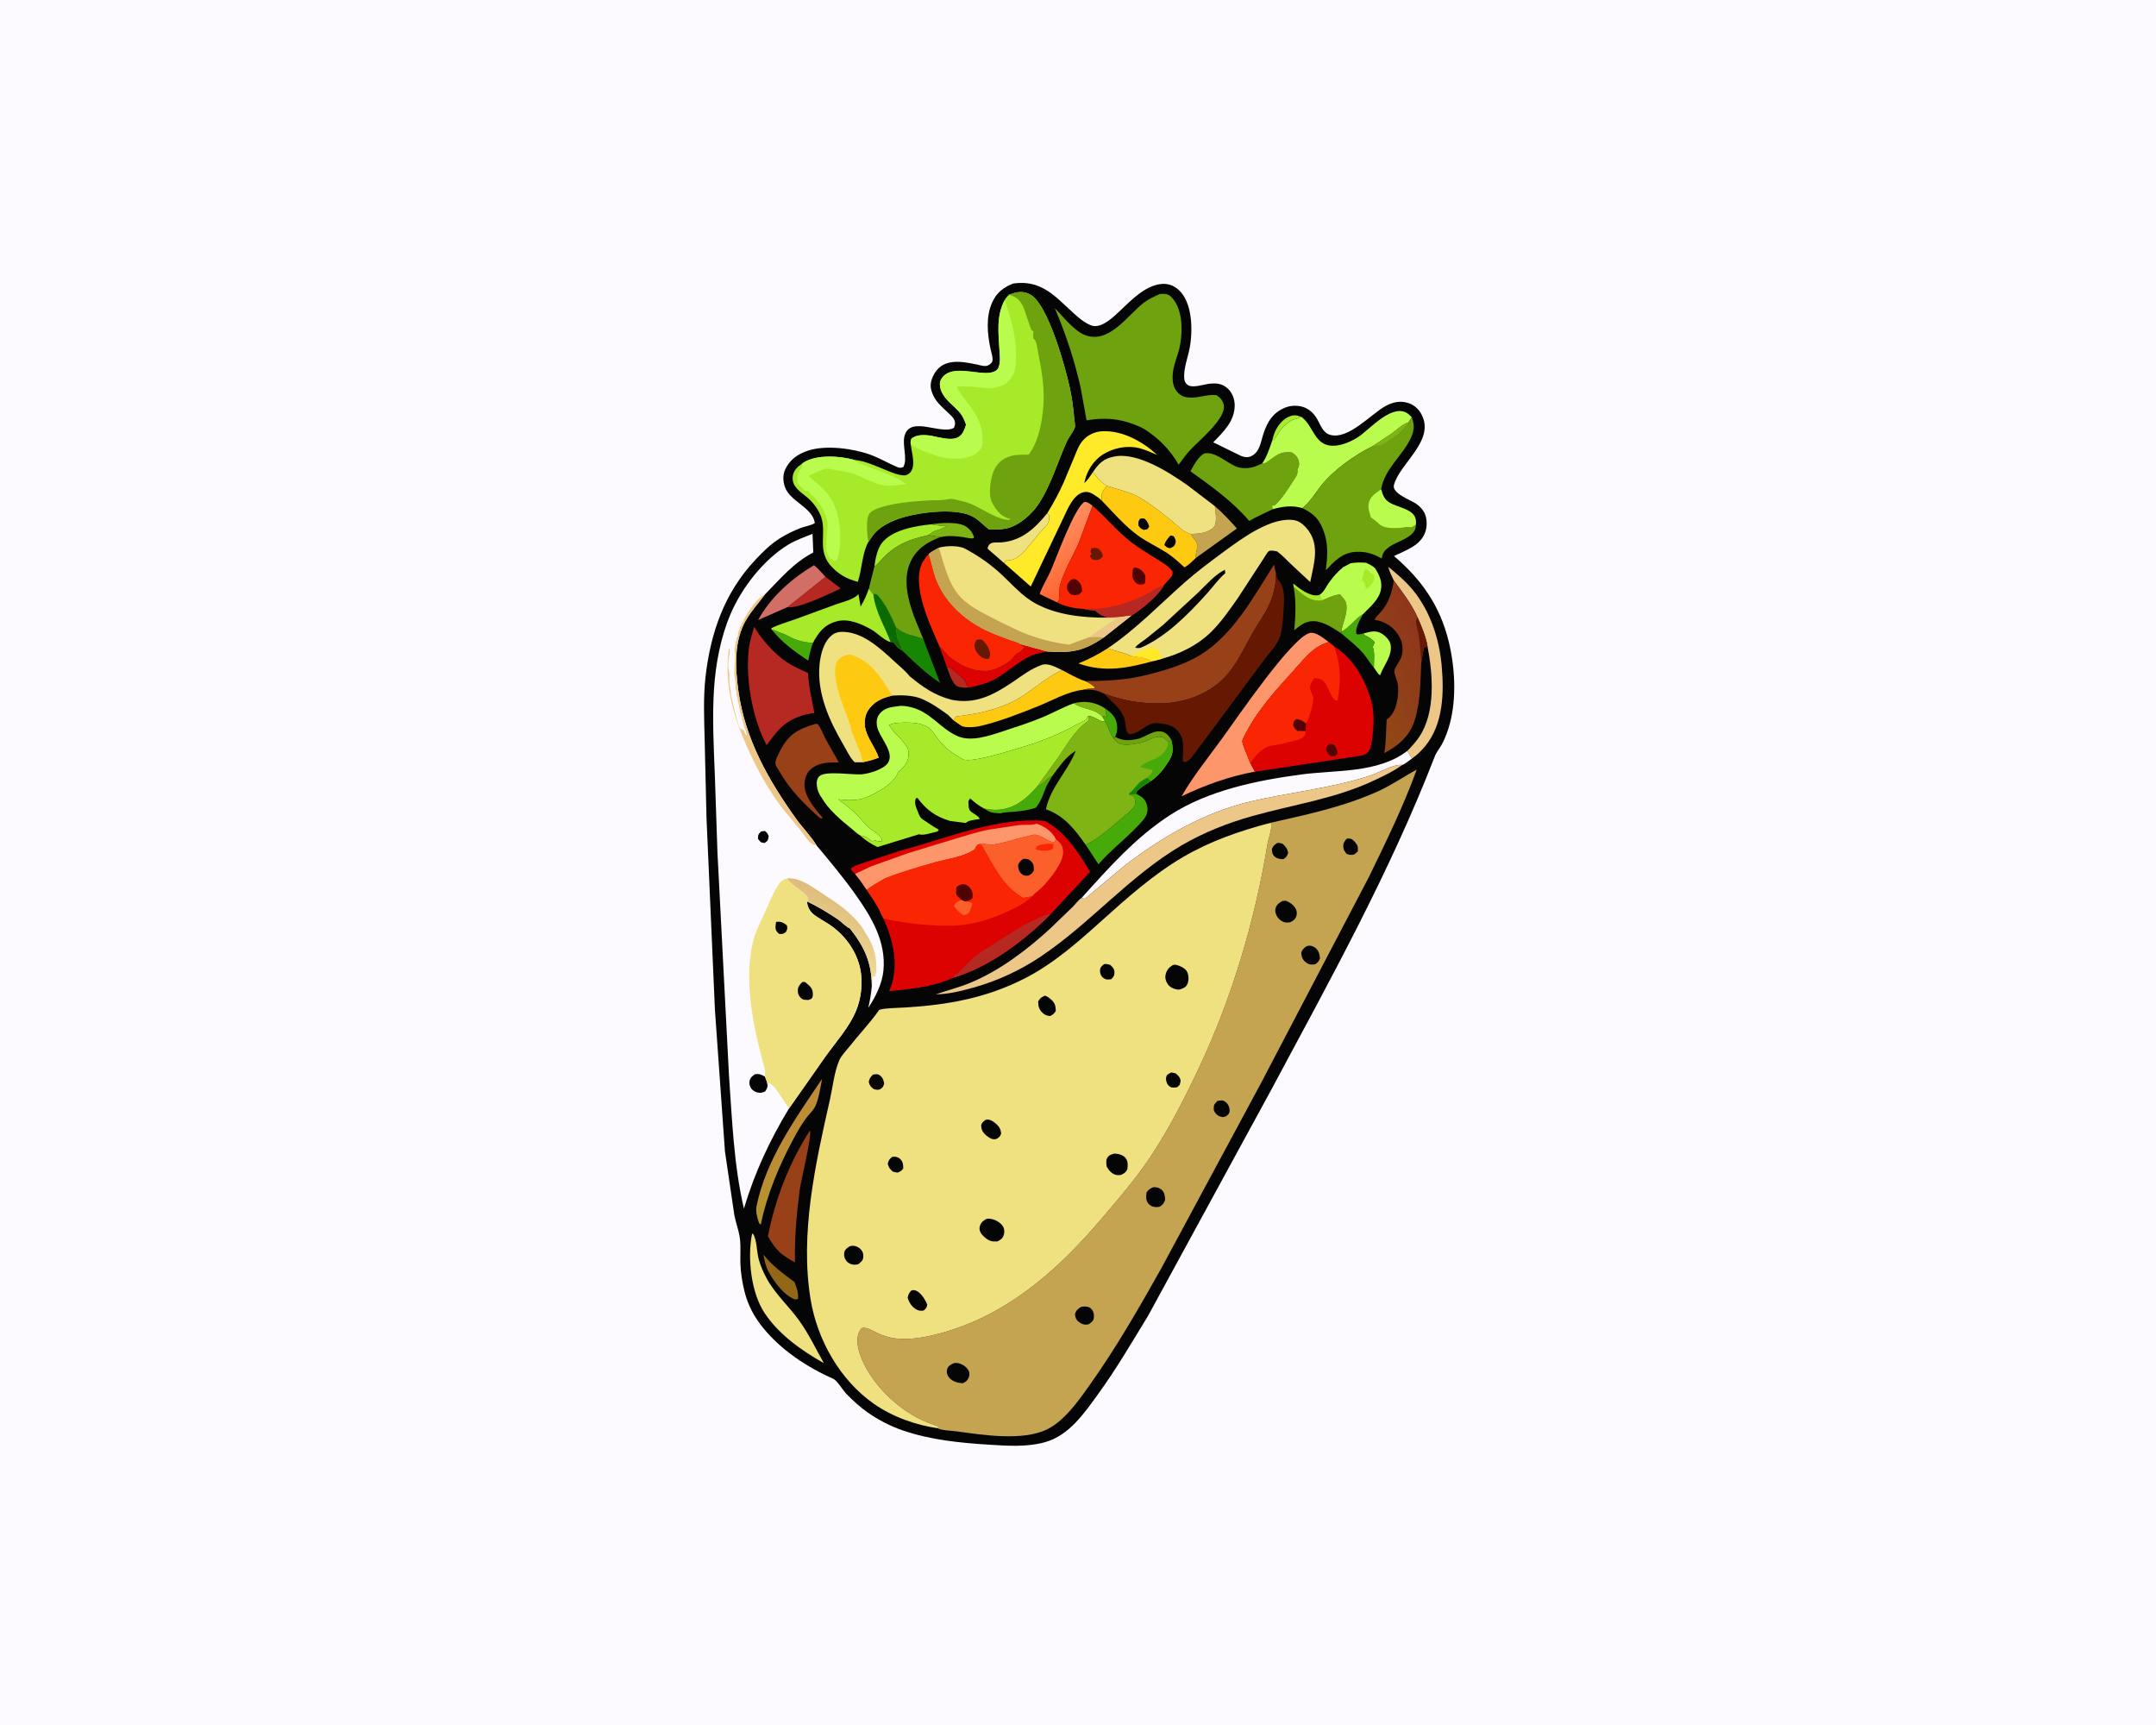 <svg version="1.1" xmlns="http://www.w3.org/2000/svg" style="display: block;" viewBox="0 0 2048 1638" width="1280" height="1024">
<defs>
	<linearGradient id="Gradient1" gradientUnits="userSpaceOnUse" x1="757.367" y1="1101.29" x2="739.37" y2="1089.54">
		<stop class="stop0" offset="0" stop-opacity="1" stop-color="rgb(178,149,42)"/>
		<stop class="stop1" offset="1" stop-opacity="1" stop-color="rgb(191,138,56)"/>
	</linearGradient>
	<linearGradient id="Gradient2" gradientUnits="userSpaceOnUse" x1="1030.93" y1="543.467" x2="998.285" y2="504.723">
		<stop class="stop0" offset="0" stop-opacity="1" stop-color="rgb(255,102,50)"/>
		<stop class="stop1" offset="1" stop-opacity="1" stop-color="rgb(255,141,96)"/>
	</linearGradient>
	<linearGradient id="Gradient3" gradientUnits="userSpaceOnUse" x1="1291.53" y1="645.449" x2="1356.99" y2="620.016">
		<stop class="stop0" offset="0" stop-opacity="1" stop-color="rgb(144,73,22)"/>
		<stop class="stop1" offset="1" stop-opacity="1" stop-color="rgb(143,54,27)"/>
	</linearGradient>
	<linearGradient id="Gradient4" gradientUnits="userSpaceOnUse" x1="800.123" y1="850.4" x2="776.724" y2="915.597">
		<stop class="stop0" offset="0" stop-opacity="1" stop-color="rgb(222,188,123)"/>
		<stop class="stop1" offset="1" stop-opacity="1" stop-color="rgb(242,221,152)"/>
	</linearGradient>
</defs>
<path transform="translate(0,0)" fill="rgb(252,250,255)" d="M -0 -0 L 2048 0 L 2048 1638 L -0 1638 L -0 -0 z"/>
<path transform="translate(0,0)" fill="rgb(5,5,5)" d="M 962.276 269.131 L 963.858 268.916 C 993.688 265.328 1006.4 287.028 1026.78 303.189 C 1029.76 305.546 1035.45 309.152 1039.25 309.484 C 1048.06 310.252 1057.8 300.715 1063.58 295.287 C 1074.33 285.201 1087.69 270.92 1103.34 269.509 C 1109.37 268.965 1114.77 270.849 1119.33 274.855 C 1132.99 286.831 1133.18 314.203 1130.05 330.5 C 1128.28 339.74 1124 350.274 1124.96 359.713 C 1125.18 361.943 1126.11 363.801 1127.87 365.194 C 1132.5 368.86 1143.25 364.869 1148.9 364.264 C 1155.32 363.578 1160.8 364.013 1165.9 368.5 C 1170.58 372.633 1172.89 378.835 1172.85 385 C 1172.76 399.829 1162.06 410.093 1152.44 419.908 L 1179.21 432.977 C 1182.22 434.137 1185.53 434.508 1188.5 433.082 C 1197.04 428.985 1197.54 419.298 1200.32 411.19 C 1204 400.405 1208.78 392.423 1219.46 387.5 C 1224.21 385.308 1229.3 384.738 1234.43 385.521 C 1241.84 386.648 1247.6 391.469 1251.23 397.874 C 1254.3 403.271 1256.67 410.824 1263.29 412.757 C 1280.81 417.869 1302.13 393.103 1316.27 385.387 C 1323.21 381.594 1330.5 380.113 1338.08 382.685 C 1343.59 384.552 1347.88 388.589 1350.48 393.727 C 1363.14 418.699 1329.88 439.319 1324.1 460.454 C 1321.94 468.328 1339.69 474.607 1344.89 478.047 C 1348.08 480.163 1351.01 483.124 1352.86 486.5 C 1355.67 491.65 1355.83 499.534 1353.94 505 C 1349.37 518.21 1335.5 522.305 1324.15 527.917 C 1350.12 550.097 1367.56 574.697 1375.94 608.284 C 1382.05 632.804 1383.78 662.437 1377.25 686.99 C 1375.52 693.509 1372.99 700.524 1369.79 706.5 C 1367.65 710.49 1364.58 713.901 1362.94 718.153 C 1320.38 828.082 1263.27 930.796 1207.75 1034.53 L 1090.65 1249.4 C 1075.3 1274.5 1060.46 1300 1043.16 1323.84 C 1029.88 1342.12 1015.59 1363.15 992.665 1369.58 C 975.531 1374.38 957.087 1373.07 939.54 1371.97 C 911.744 1370.22 884.053 1367.48 857.531 1358.41 C 845.685 1354.36 833.901 1348.23 823.679 1340.97 C 816.485 1335.86 810.068 1329.99 803.958 1323.64 C 800.82 1320.38 795.04 1310.9 791.525 1309.36 C 766.565 1298.41 741.564 1281.83 724.416 1260.41 C 716.27 1250.23 710.611 1239.71 707.364 1227.02 C 705.17 1218.44 703.607 1208.86 703.314 1200 C 703.053 1192.12 703.793 1183.87 702.819 1176.06 C 701.923 1168.87 698.946 1161.18 697.552 1153.88 L 688.632 1093.41 L 679.117 959 L 671.127 777.096 L 669.398 704.17 C 668.936 683.756 667.888 662.899 670.188 642.587 C 674.936 600.664 688.356 562.339 717.748 531.268 C 724.844 523.767 731.764 516.847 740.525 511.264 C 746.777 507.28 753.603 504.007 760.488 501.28 C 764.331 499.758 771.039 498.899 774.05 496.5 C 771.553 481.268 750.315 476.266 745.555 462.181 C 743.704 456.704 743.43 450.733 745.974 445.455 C 750.446 436.173 757.757 431.111 767.351 427.875 C 784.132 422.214 810.422 425.733 826.58 431.62 C 835.312 434.802 843.07 439.428 851.5 443.072 C 854.182 444.231 855.188 444.447 857.943 443.5 C 862.544 436.065 856.753 422.845 859.228 413.752 C 864.586 394.064 894.051 413.296 906.16 406.13 C 907.166 403.421 907.718 402.044 906.683 399.131 C 905.592 396.059 902.273 393.458 899.973 391.256 C 894.577 386.091 888.99 381.426 886.019 374.344 C 883.406 368.116 883.38 363.627 886.136 357.456 C 894.141 339.534 912.39 342.724 927.947 346.014 C 930.895 346.638 935.485 348.248 938.358 346.921 C 940.333 346.01 942.519 344.384 942.82 342.124 C 943.231 339.032 941.527 334.185 940.855 330.985 C 937.865 316.748 936.38 300.928 942.399 287.206 C 946.496 277.867 953.013 272.892 962.276 269.131 z"/>
<path transform="translate(0,0)" fill="rgb(167,234,42)" d="M 1208.47 418.316 L 1209.66 413.778 C 1211.69 407.013 1216.78 399.239 1223.23 396.097 C 1228.36 393.595 1231.08 393.85 1236.36 395.81 C 1234.32 396.566 1232.38 397.299 1230.26 397.8 C 1224.11 399.258 1216.56 407.042 1213.55 412.421 C 1211.87 415.425 1211.47 416.455 1208.47 418.316 z"/>
<path transform="translate(0,0)" fill="rgb(182,40,34)" d="M 899.357 633.128 L 904.205 634.899 C 908.7 640.673 917.295 643.12 918.253 650.737 L 920.837 652.73 C 917.44 653.175 912.734 653.083 909.513 651.68 C 904.581 649.531 901.114 637.985 899.357 633.128 z"/>
<path transform="translate(0,0)" fill="rgb(126,181,20)" d="M 1020.02 667.821 C 1029.37 665.323 1038.71 666.311 1047.21 671.152 L 1049.91 672.777 C 1050.29 675.415 1050.58 678.01 1051.5 680.527 L 1050.57 680.416 L 1047 680.263 C 1042.04 675.296 1036.41 674.183 1029.9 672.157 C 1026.11 671.221 1023.32 669.892 1020.02 667.821 z"/>
<path transform="translate(0,0)" fill="rgb(71,170,11)" d="M 1049.91 672.777 C 1055.04 676.309 1059.7 680.526 1060.87 687 C 1061.68 691.444 1061.25 695.565 1059.3 699.642 L 1058.26 701.837 C 1054.18 696.972 1053.33 690.196 1049.66 684.916 L 1047 680.263 L 1050.57 680.416 L 1051.5 680.527 C 1050.58 678.01 1050.29 675.415 1049.91 672.777 z"/>
<path transform="translate(0,0)" fill="rgb(110,162,15)" d="M 1082.27 701.269 C 1089.5 698.674 1098.11 691.744 1105.98 695.5 C 1109.12 696.998 1110.86 699.635 1112.61 702.503 L 1109.18 704 C 1106.14 700.983 1105.09 699.515 1100.5 699.653 C 1095.76 699.795 1089.34 703.519 1084.69 705.055 C 1079.03 706.243 1073.22 707.464 1067.4 706.987 C 1063.34 706.655 1060.82 704.841 1058.26 701.837 L 1059.3 699.642 C 1067.07 703.972 1073.82 703.161 1082.27 701.269 z"/>
<path transform="translate(0,0)" fill="rgb(71,170,11)" d="M 733.088 597.888 C 736.696 598.25 738.501 599.95 741.761 600.863 C 745.665 601.956 749.266 604.372 752.995 606.022 C 759.119 608.733 765.513 610.128 772.202 610.397 C 770.259 616.001 768.847 621.422 767.751 627.25 C 754.57 618.561 743.155 610.246 733.088 597.888 z"/>
<path transform="translate(0,0)" fill="rgb(126,181,20)" d="M 884.562 497.806 C 893.177 496.408 910.639 495.004 918.035 500.165 C 921.566 502.63 923.551 505.56 925.121 509.5 L 924.897 510.956 C 921.864 511.657 917.838 510.37 914.767 509.915 C 908.115 508.931 899.945 508.296 893.389 509.97 L 881.877 508.027 C 883.961 506.506 886.518 504.341 889.033 503.717 C 891.234 503.171 894.517 501.809 896.534 500.757 L 898.005 500.005 L 902 498.51 C 898.753 499.011 895.65 499.592 892.369 499.044 L 884.562 497.806 z"/>
<path transform="translate(0,0)" fill="rgb(146,103,23)" d="M 725.18 1191.46 C 733.931 1202.4 743.72 1209.22 754.775 1217.58 C 756.754 1222.83 758.639 1227.8 758.051 1233.5 L 755.472 1234.08 C 744.66 1230.26 735.603 1217.54 730.245 1207.99 C 727.265 1202.67 726.326 1197.38 725.18 1191.46 z"/>
<path transform="translate(0,0)" fill="rgb(71,170,11)" d="M 985.244 746.818 C 991.69 744.817 993.524 739.459 999.633 736.779 L 994.352 745.834 C 991.523 752.116 989.188 760.537 984.848 765.826 L 983.957 766.938 C 976.759 769.404 970.163 770.207 962.616 770.815 C 959.311 771.172 953.565 771.115 950.599 772.294 L 949.67 772.247 L 948.124 772.151 C 942.264 771.972 939.891 771.165 934.972 767.821 C 939.153 768.58 943.57 769.206 947.834 768.923 C 964.165 767.839 974.955 758.504 985.244 746.818 z"/>
<path transform="translate(0,0)" fill="rgb(182,40,34)" d="M 784.114 547.632 L 798.623 558.712 C 787.632 563.793 759.197 577.972 747.906 576.493 L 784.114 547.632 z"/>
<path transform="translate(0,0)" fill="rgb(186,252,78)" d="M 1295.25 601.407 C 1301.88 599.814 1306.83 597.934 1313 601.877 C 1316.25 603.957 1320.23 608.058 1320.94 612 C 1322.87 622.614 1314.3 631.621 1311 641.173 C 1308.39 639.804 1307.18 636.257 1305.11 634.057 C 1304.82 628.654 1306.09 620.358 1304.37 615.48 C 1303.5 613.011 1305.47 612.318 1305.58 609.5 C 1303.01 606.665 1300.57 605.185 1297.19 603.557 C 1295.64 602.811 1295.93 602.847 1295.25 601.407 z"/>
<path transform="translate(0,0)" fill="rgb(71,170,11)" d="M 1274.22 599.658 C 1282.14 595.82 1286.87 587.52 1294.75 583.096 C 1292.17 587.841 1286.97 596.38 1288.5 602.009 C 1291.43 602.727 1292.4 602.22 1295.25 601.407 C 1295.93 602.847 1295.64 602.811 1297.19 603.557 C 1300.57 605.185 1303.01 606.665 1305.58 609.5 C 1305.47 612.318 1303.5 613.011 1304.37 615.48 C 1306.09 620.358 1304.82 628.654 1305.11 634.057 C 1301.5 629.924 1298.78 624.851 1295.17 620.628 C 1289.07 613.49 1281.68 607.862 1274.6 601.766 L 1274.22 599.658 z"/>
<path transform="translate(0,0)" fill="rgb(167,234,42)" d="M 830.552 538.012 C 831.387 531.129 833.343 521.244 837.593 515.688 C 847.314 502.983 869.683 499.344 884.562 497.806 L 892.369 499.044 C 895.65 499.592 898.753 499.011 902 498.51 L 898.005 500.005 L 896.534 500.757 C 894.517 501.809 891.234 503.171 889.033 503.717 C 886.518 504.341 883.961 506.506 881.877 508.027 C 865.434 512.002 854.304 515.268 841.487 527.179 C 837.682 530.714 834.746 534.881 830.552 538.012 z"/>
<path transform="translate(0,0)" fill="rgb(196,164,80)" d="M 1154.02 480.541 C 1161.7 487.131 1168.24 494.167 1174.9 501.767 L 1136.01 529.69 C 1135.58 525.869 1136.73 522.149 1137.74 518.5 C 1137.13 516.205 1136.53 514.512 1135 512.652 C 1133.51 510.829 1132.28 508.999 1131.05 506.99 C 1138.57 506.756 1147.23 506.3 1152.95 500.5 C 1156.62 496.778 1154.45 485.32 1154.02 480.541 z"/>
<path transform="translate(0,0)" fill="rgb(254,201,17)" d="M 1052.23 615.557 C 1059.29 617.993 1067.24 619.576 1074 622.57 C 1079.66 623.899 1086.46 623.909 1091.48 626.52 C 1093.07 627.345 1094.46 627.387 1096.22 627.513 C 1071.08 634.33 1049.59 638.875 1024.27 629.913 C 1034.14 626.16 1043.32 621.196 1052.23 615.557 z"/>
<path transform="translate(0,0)" fill="rgb(23,134,2)" d="M 851.232 595.787 C 858.576 602.808 867.838 603.304 876.98 606.636 L 892.957 648.451 C 879.632 639.443 868.6 628.964 857.106 617.794 C 856.245 612.281 852.519 608.223 851.956 602.741 L 851.232 595.787 z"/>
<path transform="translate(0,0)" fill="rgb(239,224,128)" d="M 994.862 487.196 C 997.005 489.716 996.847 489.583 996.595 492.757 C 996.101 498.978 988.808 503.473 985.5 508.51 L 978.634 516.802 C 974.582 521.871 966.713 531.165 960 531.771 C 958.841 531.875 957.64 531.664 956.5 531.51 L 953.822 534.614 L 938.143 521 C 938.357 519.052 938.787 518.231 940.031 516.781 C 942.197 514.258 948.17 515.269 951.542 514.954 C 970.938 513.141 983.126 501.505 994.862 487.196 z"/>
<path transform="translate(0,0)" fill="rgb(209,110,101)" d="M 747.906 576.493 L 720.158 588.712 C 731.845 567.018 752.255 549.131 773.209 536.627 C 777.254 539.808 780.636 543.855 784.114 547.632 L 747.906 576.493 z"/>
<path transform="translate(0,0)" fill="rgb(219,2,1)" d="M 969.57 611.697 L 995 618.632 C 989.845 619.708 983.848 620.556 979.076 622.765 C 966.662 628.512 956.511 638.608 944.57 645.115 C 937.47 648.984 928.729 651.178 920.837 652.73 L 918.253 650.737 C 917.295 643.12 908.7 640.673 904.205 634.899 L 899.357 633.128 L 892.419 613.783 C 895.616 616.735 898.395 619.762 901.158 623.118 C 911.925 631.746 923.032 637.474 937.157 637.083 C 944.326 636.884 957.344 630.55 962.08 624.888 C 963.426 623.28 965.053 620.959 967.005 620.005 C 968.948 619.055 968.008 620.054 969.141 618.949 L 971.005 617.005 C 972.325 615.957 972.699 615.872 973.505 614.25 C 971.279 613.508 970.76 613.674 969.57 611.697 z"/>
<path transform="translate(0,0)" fill="url(#Gradient1)" d="M 780.894 1024.51 C 779.435 1032.03 777.54 1045.4 773.718 1051.84 C 771.669 1055.3 768.445 1058.29 766.004 1061.5 C 761.532 1067.38 757.792 1074.04 754.263 1080.53 C 740.368 1106.1 728.52 1134.34 722.676 1162.92 L 720.993 1161.5 C 719.377 1156.66 717.602 1150.47 718.636 1145.38 C 727.687 1100.82 755.98 1061.55 780.894 1024.51 z"/>
<path transform="translate(0,0)" fill="rgb(71,170,11)" d="M 1079.84 754 C 1084.61 756.608 1087.42 758.164 1089.22 763.637 C 1090.42 767.253 1090.37 771.518 1088.45 774.896 C 1085.67 779.808 1080.95 784.09 1077.01 788.103 C 1066.19 799.127 1053.42 808.899 1043.48 820.664 L 1031.19 802.045 C 1043.45 796.705 1054.51 786.257 1064.7 777.696 C 1069.4 773.751 1075.08 769.843 1078.24 764.5 C 1078.21 762.383 1078.48 758.95 1077.59 757.073 C 1076.66 755.115 1074.82 755.242 1072.93 754.817 C 1074.95 754.233 1077.71 754.231 1079.84 754 z"/>
<path transform="translate(0,0)" fill="url(#Gradient2)" d="M 1003.94 571.826 L 987.681 564.077 C 987.849 563.277 987.9 562.908 988.239 562.07 C 990.98 555.303 995.028 548.826 998.016 542.096 C 1003.06 530.728 1020.85 481.312 1030.25 476.5 C 1033.4 476.595 1035.32 478.389 1037.79 480.185 L 1025.09 514.607 C 1019.25 528.302 1011.11 541.038 1006.96 555.5 C 1005.9 559.178 1006.76 568.286 1005.46 570.601 C 1005.15 571.17 1004.45 571.417 1003.94 571.826 z"/>
<path transform="translate(0,0)" fill="rgb(110,162,15)" d="M 1228.88 557.156 L 1228.5 554.178 C 1234.16 558.897 1243.92 566.397 1251.9 565.321 L 1253.12 565.024 C 1254.14 566.989 1254.81 568.591 1256.79 569.765 C 1261.92 567.565 1267.36 564.67 1273 564.444 L 1273.64 565.216 C 1278.1 570.378 1279.41 571.67 1279.01 578.887 C 1278.59 586.321 1275.09 592.547 1274.22 599.658 L 1274.6 601.766 C 1267.69 597.191 1258.51 590.87 1250.14 589.914 C 1241.23 588.896 1236 593.011 1229.48 598.336 C 1230.67 584.076 1231.31 571.347 1228.88 557.156 z"/>
<path transform="translate(0,0)" fill="rgb(167,234,42)" d="M 1228.88 557.156 L 1228.5 554.178 C 1234.16 558.897 1243.92 566.397 1251.9 565.321 L 1253.12 565.024 C 1254.14 566.989 1254.81 568.591 1256.79 569.765 L 1256.19 569.962 C 1244.51 571.732 1237.13 563.959 1228.88 557.156 z"/>
<path transform="translate(0,0)" fill="rgb(237,199,136)" d="M 1323.95 551.123 C 1321.96 546.868 1319.8 542.676 1318.7 538.087 C 1326.98 544.937 1335.22 551.833 1342.08 560.155 C 1358.48 580.068 1367.13 606.371 1369.43 631.754 C 1371.79 657.724 1371.07 687.836 1353.51 708.848 C 1350.14 712.873 1345.69 717.383 1341.25 720.204 L 1336.67 713.13 C 1340.74 709.088 1344.71 704.748 1347.94 699.993 C 1364.03 676.255 1361.08 640.402 1355.99 613.571 C 1354.26 604.21 1350.37 594.78 1346.51 586.114 C 1340.78 573.293 1332.24 562.347 1323.95 551.123 z"/>
<path transform="translate(0,0)" fill="rgb(239,224,128)" d="M 714.418 1171.5 L 715.353 1171.74 C 718.903 1177.14 718.889 1188.75 720.543 1195.21 C 722.211 1201.73 725.106 1208.22 728.306 1214.12 C 736.188 1228.63 749.041 1240.18 758.747 1253.5 C 767.933 1266.1 774.963 1280.92 782.592 1294.53 C 761.63 1282.69 740.275 1267.68 726.618 1247.44 C 713.365 1227.81 709.788 1194.54 714.418 1171.5 z"/>
<path transform="translate(0,0)" fill="rgb(186,252,78)" d="M 1282.94 534.776 C 1288.09 533.937 1292.55 533.879 1297.75 534.328 C 1300.63 535.82 1303.81 537.153 1306.14 539.452 C 1310.27 545.997 1313.36 552.375 1311.67 560.326 C 1309.73 569.496 1301.04 576.653 1294.75 583.096 C 1286.87 587.52 1282.14 595.82 1274.22 599.658 C 1275.09 592.547 1278.59 586.321 1279.01 578.887 C 1279.41 571.67 1278.1 570.378 1273.64 565.216 L 1273 564.444 C 1267.36 564.67 1261.92 567.565 1256.79 569.765 C 1254.81 568.591 1254.14 566.989 1253.12 565.024 C 1257.93 561.798 1259.03 558.052 1262.17 553.5 C 1265.84 548.186 1270.83 542.572 1275.84 538.547 L 1282.94 534.776 z"/>
<path transform="translate(0,0)" fill="rgb(167,234,42)" d="M 1297.37 540.013 L 1304.87 546.111 L 1305.55 549 C 1304.13 553.856 1301.73 556.718 1297.55 559.5 C 1297.1 556.851 1296.54 553.493 1294.48 551.609 L 1293.65 551 L 1295.68 542.796 C 1295.9 541.714 1296.73 540.895 1297.37 540.013 z"/>
<path transform="translate(0,0)" fill="rgb(254,201,17)" d="M 1008.93 636.301 C 1015.97 639.906 1023.23 644.413 1030.82 646.684 C 1034.43 648.253 1036.99 649.785 1039.85 652.5 L 1039.5 653.71 C 1035.99 653.956 1032.06 653.882 1028.71 654.957 C 1014.06 656.645 1000.18 664.84 986.601 670.326 C 968.597 677.6 949.532 685.068 930.648 689.497 C 926.602 690.446 916.422 691.306 913.023 689.081 L 912.191 688.499 L 905.941 684.198 C 906.212 683.676 907.521 680.722 907.83 680.554 C 908.876 679.986 912.371 679.816 913.689 679.607 C 919.203 678.731 924.67 678.081 930.139 676.891 C 939.916 674.763 950.367 671.563 959.501 667.449 C 977.14 659.505 991.157 644.128 1008.93 636.301 z"/>
<path transform="translate(0,0)" fill="rgb(152,64,23)" d="M 769.398 1073.5 C 771.286 1079.12 760.785 1121.31 759.621 1130.19 C 756.616 1153.15 754.71 1175.72 755.128 1198.87 C 749.997 1196.08 745.476 1193.15 740.901 1189.52 C 736.104 1184.87 732.673 1179.83 729.458 1174 C 736.431 1138.25 749.705 1104.26 769.398 1073.5 z"/>
<path transform="translate(0,0)" fill="rgb(152,64,23)" d="M 774.06 687.5 L 776.42 687.253 C 779.756 690.685 782.027 697.411 784.291 701.763 L 796.809 723.935 C 787.497 723.888 777.968 723.827 770.414 730.201 C 766.497 733.505 764.756 738.145 764.303 743.141 C 763.188 755.409 773.575 767.379 781.048 776 L 780.904 777.5 L 778.5 776.458 C 764.042 763.585 750.573 750.262 740.889 733.331 C 739.622 731.117 737.096 727.807 736.591 725.48 C 735.941 722.481 739.727 715.362 741.194 712.549 C 749.258 697.09 757.806 692.487 774.06 687.5 z"/>
<path transform="translate(0,0)" fill="rgb(110,162,15)" d="M 881.877 508.027 L 893.389 509.97 C 881.125 514.382 870.865 520.899 865.091 533.03 C 857.26 549.485 862.444 569.453 868.376 585.647 L 876.98 606.636 C 867.838 603.304 858.576 602.808 851.232 595.787 C 846.498 585.391 841.887 574.399 834.253 565.757 C 832.477 563.746 832.064 564.128 829.525 563.969 L 829.385 564.016 L 825.284 558.994 L 830.552 538.012 C 834.746 534.881 837.682 530.714 841.487 527.179 C 854.304 515.268 865.434 512.002 881.877 508.027 z"/>
<path transform="translate(0,0)" fill="rgb(167,234,42)" d="M 825.284 558.994 L 829.385 564.016 L 829.525 563.969 C 832.064 564.128 832.477 563.746 834.253 565.757 C 841.887 574.399 846.498 585.391 851.232 595.787 L 851.956 602.741 C 852.519 608.223 856.245 612.281 857.106 617.794 L 855.776 616.892 C 852.789 614.928 851.289 613.52 849.419 610.401 L 848.896 609.5 L 845.937 609.49 C 841.37 609.203 832.454 600.37 827.943 597.837 C 818.17 592.347 805.71 586.741 794.324 590.064 C 782.834 593.418 777.645 600.295 772.202 610.397 C 765.513 610.128 759.119 608.733 752.995 606.022 C 749.266 604.372 745.665 601.956 741.761 600.863 C 738.501 599.95 736.696 598.25 733.088 597.888 L 732.615 596.519 C 739.803 592.873 748.151 590.594 755.743 587.855 L 793.725 573.942 C 800.322 571.537 809.858 569.636 814.866 564.776 L 815.5 564.127 L 817.482 575.922 C 820.724 570.483 823.268 564.993 825.284 558.994 z"/>
<path transform="translate(0,0)" fill="rgb(10,108,0)" d="M 829.525 563.969 C 832.064 564.128 832.477 563.746 834.253 565.757 C 841.887 574.399 846.498 585.391 851.232 595.787 L 851.956 602.741 C 852.519 608.223 856.245 612.281 857.106 617.794 L 855.776 616.892 C 852.789 614.928 851.289 613.52 849.419 610.401 L 848.896 609.5 L 845.937 609.49 C 840.145 593.982 831.494 580.911 829.525 563.969 z"/>
<path transform="translate(0,0)" fill="rgb(254,201,17)" d="M 1051.39 461.268 C 1062.23 464.805 1073.16 466.911 1083.12 472.682 C 1093.16 478.504 1102.66 486.166 1111.74 493.387 C 1117.47 497.944 1123.87 505.235 1131.05 506.99 C 1132.28 508.999 1133.51 510.829 1135 512.652 C 1136.53 514.512 1137.13 516.205 1137.74 518.5 C 1136.73 522.149 1135.58 525.869 1136.01 529.69 C 1132.91 532.429 1128.75 537.05 1125.06 538.643 C 1119.73 533.746 1114.45 528.781 1108.34 524.86 C 1099.36 519.1 1089.41 514.607 1080.79 508.318 C 1068.17 499.107 1057.2 486.323 1046.37 475.069 C 1046.38 467.503 1046.63 467.188 1051.39 461.268 z"/>
<path transform="translate(0,0)" fill="rgb(5,5,5)" d="M 1082.94 492.5 C 1084.42 492.108 1085.45 492.181 1086.96 492.248 C 1089.75 494.541 1090.56 496.625 1091.68 500 L 1089.83 502.5 L 1086.5 503.121 C 1083.61 501.883 1083.27 501.528 1081.5 499.131 C 1081.09 495.642 1081.09 495.477 1082.94 492.5 z"/>
<path transform="translate(0,0)" fill="rgb(5,5,5)" d="M 1111.64 508.5 C 1112.85 508.361 1113.76 508.78 1114.91 509.119 C 1116.4 511.727 1117.48 513.097 1116.38 516.213 C 1115.45 518.874 1113.81 519.466 1111.5 520.519 C 1108.44 519.876 1108.2 519.592 1106.09 517.5 C 1106.8 513.854 1109.37 511.315 1111.64 508.5 z"/>
<path transform="translate(0,0)" fill="url(#Gradient3)" d="M 1323.95 551.123 C 1332.24 562.347 1340.78 573.293 1346.51 586.114 C 1350.37 594.78 1354.26 604.21 1355.99 613.571 L 1352.5 614.886 L 1350.07 629.183 C 1349.24 647.378 1349.3 667.192 1343.59 684.656 C 1338.85 699.137 1327.99 708.383 1314.91 715.118 C 1316.85 704.76 1316.45 693.654 1317.24 683.122 C 1326.93 677.209 1329.43 658.92 1327.58 648.642 C 1327.08 645.885 1324.13 639.358 1324.44 637.165 C 1324.99 633.255 1330.21 627.576 1331.42 622.849 C 1333.25 615.7 1332.23 609.05 1328.26 602.836 C 1323.32 595.082 1316.03 590.465 1307.1 588.688 L 1305.69 588.415 C 1306.78 585.645 1310.17 582.869 1312.12 580.552 C 1319.48 571.817 1322.3 562.194 1323.95 551.123 z"/>
<path transform="translate(0,0)" fill="rgb(101,24,2)" d="M 1346.51 586.114 C 1350.37 594.78 1354.26 604.21 1355.99 613.571 L 1352.5 614.886 L 1350.07 629.183 C 1349.64 620.495 1348.91 611.827 1347.65 603.219 C 1347.15 599.841 1344.56 591.778 1345.17 589 C 1345.4 587.966 1346.06 587.076 1346.51 586.114 z"/>
<path transform="translate(0,0)" fill="rgb(254,150,108)" d="M 1192.09 732.732 C 1168.12 736.949 1144.19 745.666 1122.34 756.146 C 1133.79 736.341 1148.75 717.99 1162.15 699.453 C 1174.86 681.86 1227.48 604.756 1244.22 601.004 C 1250.06 599.693 1257.7 606.346 1262.09 609.559 C 1256.39 611.417 1251.81 613.885 1247.12 617.643 C 1240.38 623.038 1234.55 630.444 1228.76 636.844 C 1213 654.275 1195.33 673.563 1184.38 694.5 C 1183.39 696.393 1180.23 701.76 1180.17 703.751 C 1180.09 705.909 1182.28 710.77 1183.01 712.949 L 1187.7 724.577 L 1192.09 732.732 z"/>
<path transform="translate(0,0)" fill="rgb(254,234,40)" d="M 994.862 487.196 C 1000.56 477.909 1005.79 468.256 1010.26 458.31 L 1020.63 433.487 C 1022.87 428.062 1024.88 422.33 1028.88 417.906 C 1033.5 412.784 1040.12 409.724 1047 409.399 C 1066.41 408.482 1085.47 419.233 1099.24 431.876 C 1093.48 429.495 1087.41 426.624 1081.33 425.242 C 1070.15 422.699 1057.24 425.364 1047.61 431.469 C 1038.64 437.15 1032.32 447.29 1030.18 457.649 L 1030 458.575 C 1033.37 455.794 1035.69 451.751 1038.17 448.184 C 1041.51 452.504 1044.45 456.473 1048.97 459.625 L 1051.39 461.268 C 1046.63 467.188 1046.38 467.503 1046.37 475.069 L 1043.83 472.808 C 1039.19 469.819 1035.21 465.914 1029.28 467.297 C 1022.37 468.907 1017.93 476.121 1014.78 481.915 L 979.12 556.888 L 953.822 534.614 L 956.5 531.51 C 957.64 531.664 958.841 531.875 960 531.771 C 966.713 531.165 974.582 521.871 978.634 516.802 L 985.5 508.51 C 988.808 503.473 996.101 498.978 996.595 492.757 C 996.847 489.583 997.005 489.716 994.862 487.196 z"/>
<path transform="translate(0,0)" fill="rgb(110,162,15)" d="M 1198.88 440.096 C 1202.36 440.231 1204.86 437.75 1207.62 435.745 C 1214.67 430.643 1218.16 428.615 1227.21 429.603 C 1230.53 431.786 1232.77 434.029 1233.74 438.004 C 1234.44 440.869 1233.88 443.408 1232.34 445.884 C 1233.31 450.428 1230.19 453.826 1227.76 457.571 C 1223.04 464.839 1217.1 474.438 1210.5 479.987 L 1208.5 479.868 C 1208.43 481.297 1208.46 482.057 1208.81 483.484 C 1208.7 483.807 1208.23 483.843 1207.92 483.987 C 1200.68 487.356 1193.61 490.601 1186.66 494.572 C 1170.22 475.528 1151.09 462.03 1130.82 447.408 C 1134.26 441.094 1137.5 434.839 1143.5 430.594 C 1154.18 427.935 1165.31 439.654 1174.92 443.185 C 1181.09 445.457 1188.93 444.532 1194.8 441.835 L 1197.05 440.828 L 1197.82 440.524 L 1198.88 440.096 z"/>
<path transform="translate(0,0)" fill="rgb(182,40,34)" d="M 716.373 595.139 C 723.422 607.102 735.401 620.549 746.922 628.365 C 753.277 632.677 760.625 635.821 767.579 639.024 C 768.282 651.944 770.959 664.299 773.623 676.908 C 763.54 678.395 756.869 680.472 748.12 685.789 C 739.002 692.183 734.825 698.928 728.223 707.542 C 714.623 682.208 707.947 644.243 711.359 615.661 C 712.177 608.807 714.491 601.78 716.373 595.139 z"/>
<path transform="translate(0,0)" fill="rgb(250,37,3)" d="M 892.419 613.783 C 884.176 594.956 873.659 572.465 872.902 551.705 C 872.514 541.05 874.907 533.728 882.187 526 L 882.503 526.883 C 884.947 533.903 886.109 541.289 888.601 548.279 C 896.684 570.957 914.927 587.829 936.157 598.264 C 944.01 602.124 952.291 604.985 960.488 608.007 C 963.018 608.94 967.755 609.932 969.57 611.697 C 970.76 613.674 971.279 613.508 973.505 614.25 C 972.699 615.872 972.325 615.957 971.005 617.005 L 969.141 618.949 C 968.008 620.054 968.948 619.055 967.005 620.005 C 965.053 620.959 963.426 623.28 962.08 624.888 C 957.344 630.55 944.326 636.884 937.157 637.083 C 923.032 637.474 911.925 631.746 901.158 623.118 C 898.395 619.762 895.616 616.735 892.419 613.783 z"/>
<path transform="translate(0,0)" fill="rgb(101,24,2)" d="M 927.83 607.5 C 929.351 607.125 930.937 607.209 932.5 607.174 C 935.62 609.689 938.338 613.38 939.694 617.194 C 940.849 620.442 940.912 622.506 939.38 625.5 C 937.228 625.864 934.673 625.459 932.785 624.304 C 930.22 622.735 926.716 618.481 926.058 615.5 C 925.295 612.043 925.852 610.206 927.83 607.5 z"/>
<path transform="translate(0,0)" fill="rgb(239,224,128)" d="M 1038.17 448.184 C 1043.84 439.863 1048.13 435.431 1058.45 433.399 C 1080.43 429.071 1109.96 448.141 1127.56 460.366 L 1154.02 480.541 C 1154.45 485.32 1156.62 496.778 1152.95 500.5 C 1147.23 506.3 1138.57 506.756 1131.05 506.99 C 1123.87 505.235 1117.47 497.944 1111.74 493.387 C 1102.66 486.166 1093.16 478.504 1083.12 472.682 C 1073.16 466.911 1062.23 464.805 1051.39 461.268 L 1048.97 459.625 C 1044.45 456.473 1041.51 452.504 1038.17 448.184 z"/>
<path transform="translate(0,0)" fill="rgb(186,252,78)" d="M 1236.36 395.81 L 1237.26 396.551 C 1248.55 406.047 1249.05 424.713 1268.5 423.084 C 1275.72 422.479 1284.12 418.869 1290.12 414.899 C 1301.59 407.309 1323.16 381.617 1338 393.127 L 1341.12 396.119 L 1337.83 401.101 C 1331.39 403.036 1327.57 407.75 1322.21 411.458 L 1304.01 423.504 C 1286.59 432.132 1266.78 446.087 1254.65 461.469 C 1248.88 468.775 1244.6 476.436 1237.14 482.427 C 1227.49 479.491 1218.36 480.834 1208.81 483.484 C 1208.46 482.057 1208.43 481.297 1208.5 479.868 L 1210.5 479.987 C 1217.1 474.438 1223.04 464.839 1227.76 457.571 C 1230.19 453.826 1233.31 450.428 1232.34 445.884 C 1233.88 443.408 1234.44 440.869 1233.74 438.004 C 1232.77 434.029 1230.53 431.786 1227.21 429.603 C 1218.16 428.615 1214.67 430.643 1207.62 435.745 C 1204.86 437.75 1202.36 440.231 1198.88 440.096 C 1203.65 433.196 1205.73 426.131 1208.47 418.316 C 1211.47 416.455 1211.87 415.425 1213.55 412.421 C 1216.56 407.042 1224.11 399.258 1230.26 397.8 C 1232.38 397.299 1234.32 396.566 1236.36 395.81 z"/>
<path transform="translate(0,0)" fill="rgb(252,250,255)" d="M 1336.67 713.13 L 1341.25 720.204 C 1338.86 721.801 1334.5 725.668 1331.93 726.372 C 1324.6 725.415 1312.84 732.124 1305.95 734.784 C 1299.2 737.387 1292.05 739.484 1285.06 741.312 C 1253.13 749.668 1220.72 753.437 1188.71 760.826 C 1144.64 770.997 1103.77 794.617 1068.22 822.008 L 1030.5 853.523 L 1027.31 852.751 C 1053.2 824.044 1078.81 795.04 1111.58 773.87 C 1147.84 750.454 1193.68 741.079 1235.92 735.425 C 1269.28 730.96 1308.71 734.369 1336.67 713.13 z"/>
<path transform="translate(0,0)" fill="rgb(152,64,23)" d="M 1030.82 646.684 C 1048.86 646.622 1066.85 645.959 1084.5 641.936 C 1102.79 637.766 1123.3 631.965 1139.44 622.279 C 1171.07 603.294 1190.94 566.544 1210.19 536.031 L 1212.07 544.798 C 1212.09 554.218 1210.21 563.042 1206.66 571.792 C 1202.8 581.317 1196.26 590.139 1191.07 599 C 1182.3 613.97 1175.04 631.296 1162.77 643.795 C 1146.79 660.065 1123.48 667.772 1101.03 667.902 C 1081.97 668.013 1066.02 664.999 1048.24 658.383 C 1041.51 654.795 1036.23 654.755 1028.71 654.957 C 1032.06 653.882 1035.99 653.956 1039.5 653.71 L 1039.85 652.5 C 1036.99 649.785 1034.43 648.253 1030.82 646.684 z"/>
<path transform="translate(0,0)" fill="rgb(101,24,2)" d="M 1212.07 544.798 L 1212.35 545.828 C 1213.02 548.167 1213.49 549.867 1215.12 551.702 C 1220.55 557.818 1219.89 569.96 1219.36 577.5 C 1218.75 586.203 1218.5 598.842 1214.92 606.87 C 1211.84 613.757 1205.88 619.625 1201.47 625.686 L 1158.5 683.587 L 1137.15 712.134 C 1134.81 715.111 1132.38 719.3 1129.5 721.715 C 1128.29 722.73 1127 723.266 1125.5 723.673 L 1123.5 722.819 C 1123.34 711.655 1126.55 701.594 1117.5 692.788 C 1112.35 687.783 1106.53 687.552 1099.91 686.656 C 1090.74 685.416 1084.81 694.228 1076.72 696.503 C 1075.03 696.978 1072.44 697.492 1071.28 696.033 C 1068.89 693.039 1069.46 684.999 1067.61 680.919 C 1063.2 671.22 1055.44 665.698 1048.24 658.383 C 1066.02 664.999 1081.97 668.013 1101.03 667.902 C 1123.48 667.772 1146.79 660.065 1162.77 643.795 C 1175.04 631.296 1182.3 613.97 1191.07 599 C 1196.26 590.139 1202.8 581.317 1206.66 571.792 C 1210.21 563.042 1212.09 554.218 1212.07 544.798 z"/>
<path transform="translate(0,0)" fill="rgb(237,199,136)" d="M 1027.31 852.751 L 1030.5 853.523 L 1068.22 822.008 C 1103.77 794.617 1144.64 770.997 1188.71 760.826 C 1220.72 753.437 1253.13 749.668 1285.06 741.312 C 1292.05 739.484 1299.2 737.387 1305.95 734.784 C 1312.84 732.124 1324.6 725.415 1331.93 726.372 C 1324.11 732.2 1314.96 736.455 1306.17 740.64 C 1268.81 758.43 1229.27 763.768 1189.9 774.804 C 1166.56 781.35 1143.41 790.414 1122.47 802.697 C 1072.82 831.809 1035.86 876.721 988.36 908.498 C 968.867 921.538 947.151 931.588 924.545 937.857 C 913.366 940.957 900.651 944.192 889 944.186 C 899.801 940.492 910.836 937.706 921.42 933.36 C 949.469 921.84 975.806 901.84 997.977 881.387 L 1019.56 860.558 C 1021.32 858.777 1025.36 853.561 1027.31 852.751 z"/>
<path transform="translate(0,0)" fill="rgb(250,37,3)" d="M 1037.79 480.185 C 1050.78 491.176 1061.3 504.694 1074.88 515.01 C 1082.49 520.799 1090.77 525.719 1098.86 530.797 C 1104.13 534.101 1110.06 537.404 1113.79 542.5 C 1114.08 546.795 1113 547.208 1110.24 550.371 L 1105.85 555.201 C 1100.62 565.485 1084.44 578.421 1074.78 584.496 L 1065.76 585.617 C 1061.28 586.396 1056.66 586.302 1052.13 586.373 L 1049.07 585.11 C 1045.3 584.059 1043.24 582.179 1040.23 579.735 C 1036.64 579.494 1033.42 579.075 1029.91 578.259 L 1028.89 578.014 C 1021.52 578.063 1010.38 575.511 1003.94 571.826 C 1004.45 571.417 1005.15 571.17 1005.46 570.601 C 1006.76 568.286 1005.9 559.178 1006.96 555.5 C 1011.11 541.038 1019.25 528.302 1025.09 514.607 L 1037.79 480.185 z"/>
<path transform="translate(0,0)" fill="rgb(101,24,2)" d="M 1036.82 520.5 C 1040.08 520.102 1041.85 519.578 1044.5 522.037 C 1046.75 524.129 1047.5 525.699 1047.5 528.643 L 1044.5 531.057 C 1042.62 532.024 1040.57 531.629 1038.53 531.5 C 1036.35 529.785 1035.77 529.847 1035.36 527.005 L 1036.95 526.5 C 1035.65 523.413 1035.64 523.628 1036.82 520.5 z"/>
<path transform="translate(0,0)" fill="rgb(81,2,3)" d="M 1076.4 539.5 L 1078.56 538.732 C 1082.08 539.474 1084.64 541.234 1086.75 544.196 C 1088.9 547.205 1087.87 550.58 1087.5 553.981 C 1085.86 554.943 1083.92 555.285 1082 554.933 C 1079.75 554.522 1078.29 553.01 1077.11 551.183 C 1074.77 547.571 1075.64 543.444 1076.4 539.5 z"/>
<path transform="translate(0,0)" fill="rgb(81,2,3)" d="M 1017.24 550.5 L 1018.68 550.003 C 1021.32 549.376 1022.77 550.325 1024.59 552.065 C 1027.2 554.563 1027.82 558.044 1027.89 561.5 L 1024.88 564.5 C 1022.08 565.173 1020.32 565.101 1017.5 564.566 C 1015.66 562.795 1013.92 561.144 1013.6 558.475 C 1013.17 554.856 1015.04 552.945 1017.24 550.5 z"/>
<path transform="translate(0,0)" fill="rgb(182,40,34)" d="M 1028.89 578.014 C 1034.83 577.724 1040.94 578.298 1046.84 577.559 C 1060.39 575.86 1074.66 571.183 1086.91 565.217 C 1093.06 562.223 1098.49 558.143 1104.86 555.585 L 1105.85 555.201 C 1100.62 565.485 1084.44 578.421 1074.78 584.496 L 1065.76 585.617 C 1061.28 586.396 1056.66 586.302 1052.13 586.373 L 1049.07 585.11 C 1045.3 584.059 1043.24 582.179 1040.23 579.735 C 1036.64 579.494 1033.42 579.075 1029.91 578.259 L 1028.89 578.014 z"/>
<path transform="translate(0,0)" fill="rgb(186,252,78)" d="M 1020.02 667.821 C 1023.32 669.892 1026.11 671.221 1029.9 672.157 C 1036.41 674.183 1042.04 675.296 1047 680.263 L 1049.66 684.916 C 1045.59 686.433 1039.17 679.539 1034.15 679.907 L 1033.27 680.006 C 1032.87 680.758 1032.07 682.814 1031.5 683.299 C 1029.55 684.953 1025.86 686.276 1023.54 687.578 C 1008.23 696.16 990.692 703.544 973.833 708.53 C 963.729 711.518 922.199 725.113 914.639 720.93 L 913.818 720.452 C 906.329 716.479 899.277 711.314 893.6 704.945 C 890.196 701.128 887.577 696.529 884.188 692.818 C 879.154 687.307 869.183 686.151 862.104 686.136 C 857.329 686.125 851.24 686.098 846.655 687.573 C 845.568 687.923 845.337 688.141 844.5 688.701 C 845.986 690.672 847.744 692.69 849.002 694.801 C 853.434 699.039 857.297 703.052 860.713 708.153 L 861.428 709.201 C 863.452 712.318 863.436 716.495 862.643 720.031 C 861.314 725.957 857.195 729.615 852.976 733.602 C 849.67 742.951 836.778 750.602 828.178 754.774 L 821.742 757.573 C 814.558 760.454 803.737 759.952 796.213 758.978 C 801.78 763.202 807.628 767.419 812.635 772.301 C 816.874 776.435 820.487 781.235 824.786 785.291 C 828.607 788.894 835.66 792.274 837.831 797 L 837.5 798.78 C 835.099 799.234 833.724 798.781 831.5 798.013 L 828.5 798.855 C 824.593 795.882 822.155 794.041 817.182 793.378 C 814.589 792.094 811.534 788.983 809.228 787.134 C 799.145 779.049 786.834 768.772 780.504 757.353 L 780.235 757.164 C 778.124 754.309 776.423 750.001 775.989 746.5 C 775.582 743.213 775.76 739.661 778.201 737.181 C 783.898 731.39 810.218 736.174 819.205 735.18 C 825.974 734.432 839.152 730.528 843.232 724.727 C 850.717 714.081 834.335 699.607 832.952 688.85 C 832.412 684.654 832.974 680.945 835.69 677.592 C 840.087 672.165 846.822 671.197 853.299 670.54 C 856.441 669.724 861.629 670.619 864.82 671.359 C 883.881 675.776 892.896 691.581 909.5 698.94 C 922.455 704.682 939.894 698.593 952.501 694.452 C 965.382 690.22 978.533 686.012 991.031 680.769 C 1000.39 676.842 1009.27 671.809 1018.79 668.271 L 1020.02 667.821 z"/>
<path transform="translate(0,0)" fill="rgb(110,162,15)" d="M 1341.12 396.119 C 1343.88 404.032 1343.44 409.198 1339.76 416.652 C 1331.43 433.537 1315.19 445.252 1311.92 464.606 C 1313.45 470.12 1314.9 474.156 1320.1 477.33 C 1327.07 481.584 1341.93 483.299 1344.46 492.004 C 1345.05 494.027 1345.05 495.998 1344.91 498.077 C 1344.89 499.218 1344.9 500.341 1344.59 501.453 C 1342.05 510.713 1327.16 513.998 1320.02 518.961 C 1315.88 521.843 1313.57 524.377 1312.64 529.419 L 1312.5 530.288 C 1304.56 525.786 1297.68 523.568 1288.44 523.91 C 1275.44 524.392 1267.62 532.602 1259.41 541.485 C 1260.89 529.067 1261.97 517.575 1257.77 505.458 C 1253.57 493.359 1248.65 488.073 1237.14 482.427 C 1244.6 476.436 1248.88 468.775 1254.65 461.469 C 1266.78 446.087 1286.59 432.132 1304.01 423.504 L 1322.21 411.458 C 1327.57 407.75 1331.39 403.036 1337.83 401.101 L 1341.12 396.119 z"/>
<path transform="translate(0,0)" fill="rgb(126,181,20)" d="M 1337.83 401.101 C 1330.07 411.751 1322.22 417.037 1310.5 423.125 L 1309.23 422.629 C 1307.48 422.982 1305.79 423.345 1304.01 423.504 L 1322.21 411.458 C 1327.57 407.75 1331.39 403.036 1337.83 401.101 z"/>
<path transform="translate(0,0)" fill="rgb(186,252,78)" d="M 1344.91 498.077 L 1340.69 500.598 C 1338.84 500.364 1337.05 500.137 1335.19 500.377 C 1333.1 500.645 1331.13 501.198 1329 501.272 C 1323.38 501.468 1314.38 501.761 1310.09 497.457 C 1307.73 495.08 1304.98 493.226 1302.27 491.244 C 1301.09 487.35 1299.34 482.584 1300.04 478.5 C 1301.24 471.479 1306.49 468.245 1311.92 464.606 C 1313.45 470.12 1314.9 474.156 1320.1 477.33 C 1327.07 481.584 1341.93 483.299 1344.46 492.004 C 1345.05 494.027 1345.05 495.998 1344.91 498.077 z"/>
<path transform="translate(0,0)" fill="rgb(239,224,128)" d="M 891.862 520.012 C 898.474 518.087 910.736 517.676 916.887 521.009 C 930.063 528.149 941.14 535.863 952.082 546.113 C 959.93 553.466 967.309 561.709 976 568.079 C 994.476 581.62 1019.86 585.682 1042.24 586.332 L 1052.13 586.373 C 1056.66 586.302 1061.28 586.396 1065.76 585.617 L 1074.78 584.496 L 1048.31 605.385 C 1029.13 618.411 1017.58 620.148 995 618.632 L 969.57 611.697 C 967.755 609.932 963.018 608.94 960.488 608.007 C 952.291 604.985 944.01 602.124 936.157 598.264 C 914.927 587.829 896.684 570.957 888.601 548.279 C 886.109 541.289 884.947 533.903 882.503 526.883 L 882.187 526 C 885.093 523.571 888.569 521.862 891.862 520.012 z"/>
<path transform="translate(0,0)" fill="rgb(237,199,136)" d="M 1052.13 586.373 C 1056.66 586.302 1061.28 586.396 1065.76 585.617 L 1074.78 584.496 L 1048.31 605.385 C 1043.54 604.274 1038.75 604.869 1033.91 605.214 L 1060.07 587.185 C 1056.02 587.229 1046.2 588.422 1042.88 586.769 L 1042.24 586.332 L 1052.13 586.373 z"/>
<path transform="translate(0,0)" fill="rgb(196,164,80)" d="M 891.862 520.012 C 896.925 536.142 900.919 555.38 913.257 567.824 C 922.819 577.468 938.249 584.293 950.307 590.618 L 969.775 599.933 C 985.184 606.13 999.075 609.978 1015.6 612.095 L 1033.91 605.214 C 1038.75 604.869 1043.54 604.274 1048.31 605.385 C 1029.13 618.411 1017.58 620.148 995 618.632 L 969.57 611.697 C 967.755 609.932 963.018 608.94 960.488 608.007 C 952.291 604.985 944.01 602.124 936.157 598.264 C 914.927 587.829 896.684 570.957 888.601 548.279 C 886.109 541.289 884.947 533.903 882.503 526.883 L 882.187 526 C 885.093 523.571 888.569 521.862 891.862 520.012 z"/>
<path transform="translate(0,0)" fill="rgb(126,181,20)" d="M 1034.15 679.907 C 1039.17 679.539 1045.59 686.433 1049.66 684.916 C 1053.33 690.196 1054.18 696.972 1058.26 701.837 C 1060.82 704.841 1063.34 706.655 1067.4 706.987 C 1073.22 707.464 1079.03 706.243 1084.69 705.055 C 1089.34 703.519 1095.76 699.795 1100.5 699.653 C 1105.09 699.515 1106.14 700.983 1109.18 704 L 1112.61 702.503 C 1114.42 709.96 1114.89 715.186 1110.66 722.053 C 1105.88 729.803 1100.94 736.092 1093.6 741.514 C 1088.92 744.632 1082.94 747.808 1079.38 752.135 L 1079.84 754 C 1077.71 754.231 1074.95 754.233 1072.93 754.817 C 1074.82 755.242 1076.66 755.115 1077.59 757.073 C 1078.48 758.95 1078.21 762.383 1078.24 764.5 C 1075.08 769.843 1069.4 773.751 1064.7 777.696 C 1054.51 786.257 1043.45 796.705 1031.19 802.045 C 1020.69 787.264 1011 774.677 993.481 768.375 C 998.399 746.493 1013.98 732.891 1021.84 712.944 L 1019.63 714.359 C 1011.5 719.848 1005.43 728.986 999.633 736.779 C 993.524 739.459 991.69 744.817 985.244 746.818 L 1003.73 721.358 C 1011.83 709.886 1020.88 693.31 1032.38 685.537 L 1033.68 684.675 L 1034.15 679.907 z"/>
<path transform="translate(0,0)" fill="rgb(23,134,2)" d="M 1089.85 738.347 L 1093.6 741.514 C 1088.92 744.632 1082.94 747.808 1079.38 752.135 L 1079.84 754 C 1077.71 754.231 1074.95 754.233 1072.93 754.817 L 1072.42 753.525 C 1076.28 750.68 1078.65 746.648 1082.04 743.402 C 1084.21 741.327 1087.24 739.813 1089.85 738.347 z"/>
<path transform="translate(0,0)" fill="rgb(71,170,11)" d="M 1112.61 702.503 C 1114.42 709.96 1114.89 715.186 1110.66 722.053 C 1105.88 729.803 1100.94 736.092 1093.6 741.514 L 1089.85 738.347 C 1091.74 736.209 1094.79 734.11 1094.96 731.25 L 1082.88 728.287 C 1089.47 721.403 1100.5 722.007 1106.5 713.088 C 1108.86 709.572 1109.95 708.239 1109.18 704 L 1112.61 702.503 z"/>
<path transform="translate(0,0)" fill="rgb(239,224,128)" d="M 819.357 723.778 L 812 723.824 L 810.426 722.298 C 806.838 718.131 803.996 712.065 801.2 707.289 C 787.815 684.426 775.779 658.057 778.51 630.83 C 779.489 621.063 782.474 608.941 790.745 602.686 C 794.678 599.712 799.833 599.608 804.544 600.194 C 822.239 602.395 837.159 616.615 849.705 628.123 C 854.55 632.566 860.053 636.97 864.104 642.118 C 876.73 652.51 887.882 660.298 903.942 664.453 C 926.46 668.905 943.173 660.175 961.524 647.883 C 971.043 641.507 978.535 635.337 989.536 631.353 C 995.591 629.16 1003.25 633.633 1008.93 636.301 C 991.157 644.128 977.14 659.505 959.501 667.449 C 950.367 671.563 939.916 674.763 930.139 676.891 C 924.67 678.081 919.203 678.731 913.689 679.607 C 912.371 679.816 908.876 679.986 907.83 680.554 C 907.521 680.722 906.212 683.676 905.941 684.198 L 900.553 678.794 C 891.945 672.593 884.189 667.069 874.281 663.04 C 865.413 660.06 856.835 659.953 847.6 660.465 C 837.938 662.635 829.573 666.313 824.163 675.227 C 821.303 679.939 820.76 686.918 822.068 692.218 C 824.427 701.781 831.51 709.886 834.666 719.393 C 829.566 721.412 824.739 722.73 819.357 723.778 z"/>
<path transform="translate(0,0)" fill="rgb(254,201,17)" d="M 819.357 723.778 C 818.458 715.277 813.943 707.393 810.957 699.5 C 808.932 694.146 807.716 688.516 805.718 683.167 C 800.734 669.824 795.921 658.241 793.715 644 C 792.92 638.865 792.68 630.824 796.154 626.5 C 798.687 623.347 804.093 621.655 807.973 621.366 C 827.956 628.195 837.088 643.524 847.6 660.465 C 837.938 662.635 829.573 666.313 824.163 675.227 C 821.303 679.939 820.76 686.918 822.068 692.218 C 824.427 701.781 831.51 709.886 834.666 719.393 C 829.566 721.412 824.739 722.73 819.357 723.778 z"/>
<path transform="translate(0,0)" fill="rgb(239,224,128)" d="M 1052.23 615.557 C 1079.09 597.406 1101.25 574.287 1125.37 552.943 C 1137.26 542.415 1150.26 532.821 1163.05 523.406 C 1179.46 511.328 1208.49 489.774 1230.15 494.011 C 1235.39 495.037 1240.38 500.058 1243.33 504.319 C 1253.65 519.197 1247.74 536.499 1244.58 552.645 L 1226.89 536.161 C 1222.35 531.872 1218.13 527.174 1213.07 523.5 C 1211.13 523.176 1207.08 522.133 1205.28 523.291 C 1203.85 524.208 1201.22 529.041 1200.08 530.66 L 1175.72 568.056 C 1167.66 579.412 1159.6 591.292 1149.5 600.953 C 1136.98 612.936 1120.59 620.862 1104.05 625.385 L 1096.22 627.513 C 1094.46 627.387 1093.07 627.345 1091.48 626.52 C 1086.46 623.909 1079.66 623.899 1074 622.57 C 1067.24 619.576 1059.29 617.993 1052.23 615.557 z"/>
<path transform="translate(0,0)" fill="rgb(254,234,40)" d="M 1086.34 617.101 C 1089.78 615.756 1092.78 614.754 1096.5 614.429 C 1100.89 616.681 1102.19 620.952 1104.05 625.385 L 1096.22 627.513 C 1094.46 627.387 1093.07 627.345 1091.48 626.52 C 1086.46 623.909 1079.66 623.899 1074 622.57 C 1078.4 621.077 1082.27 619.309 1086.34 617.101 z"/>
<path transform="translate(0,0)" fill="rgb(5,5,5)" d="M 1083.58 615.051 C 1081.5 615.371 1080.38 615.55 1078.33 614.86 C 1080.78 611.599 1085.22 609.044 1088.5 606.589 L 1104.71 593.467 L 1137.97 562.767 C 1145.41 555.667 1154.17 545.418 1163.5 540.981 L 1163.93 544.155 C 1157.36 549.867 1151.95 557.494 1146.1 563.975 C 1128.72 583.203 1107.7 604.633 1083.58 615.051 z"/>
<path transform="translate(0,0)" fill="rgb(219,2,1)" d="M 1262.09 609.559 L 1267.39 613.93 C 1285.32 624.272 1297.52 646.499 1302.71 665.898 C 1305.68 677.004 1304.98 688.679 1303.63 699.967 C 1303.17 703.787 1302.59 709.227 1300.64 712.5 C 1297.8 717.257 1293.62 717.409 1288.62 718.215 L 1192.09 732.732 L 1187.7 724.577 L 1183.01 712.949 C 1182.28 710.77 1180.09 705.909 1180.17 703.751 C 1180.23 701.76 1183.39 696.393 1184.38 694.5 C 1195.33 673.563 1213 654.275 1228.76 636.844 C 1234.55 630.444 1240.38 623.038 1247.12 617.643 C 1251.81 613.885 1256.39 611.417 1262.09 609.559 z"/>
<path transform="translate(0,0)" fill="rgb(81,2,3)" d="M 1262.58 706.5 C 1264.95 706.231 1265.31 706.407 1267.5 707.41 C 1269.5 710.118 1270.02 712.216 1270.64 715.5 L 1268.5 717.902 L 1264.5 718.106 C 1261.79 716.283 1260.7 715.123 1259.67 712 C 1260.07 708.698 1260.33 708.71 1262.58 706.5 z"/>
<path transform="translate(0,0)" fill="rgb(250,37,3)" d="M 1262.09 609.559 L 1267.39 613.93 C 1273.9 632.14 1273.77 645.93 1270.69 664.814 L 1268.94 665.258 C 1260.04 658.441 1262.96 644.035 1248.5 643.893 C 1246.69 646.102 1244.45 649.951 1244.39 652.858 C 1244.31 656.196 1247.29 659.627 1247.49 662.76 C 1247.86 668.345 1243.52 681.946 1240.69 686.993 C 1240.63 689.378 1240.67 691.758 1240.14 694.093 C 1239.84 697.135 1240.08 698.082 1237.59 700.169 C 1235.43 701.986 1232.22 702.63 1229.52 703.336 C 1224.44 704.666 1219.17 706.096 1214 707.031 C 1209.16 707.907 1205.02 707.836 1200.82 710.719 L 1199.61 711.526 C 1194.54 715.013 1191.1 719.53 1187.7 724.577 L 1183.01 712.949 C 1182.28 710.77 1180.09 705.909 1180.17 703.751 C 1180.23 701.76 1183.39 696.393 1184.38 694.5 C 1195.33 673.563 1213 654.275 1228.76 636.844 C 1234.55 630.444 1240.38 623.038 1247.12 617.643 C 1251.81 613.885 1256.39 611.417 1262.09 609.559 z"/>
<path transform="translate(0,0)" fill="rgb(81,2,3)" d="M 1240.14 694.093 L 1232.5 694.065 C 1229.76 692.261 1229.64 691.416 1228.34 688.5 C 1228.93 685.089 1228.54 684.852 1231.5 682.744 C 1235.95 683.339 1237.2 684.381 1240.69 686.993 C 1240.63 689.378 1240.67 691.758 1240.14 694.093 z"/>
<path transform="translate(0,0)" fill="rgb(167,234,42)" d="M 1033.27 680.006 L 1034.15 679.907 L 1033.68 684.675 L 1032.38 685.537 C 1020.88 693.31 1011.83 709.886 1003.73 721.358 L 985.244 746.818 C 974.955 758.504 964.165 767.839 947.834 768.923 C 943.57 769.206 939.153 768.58 934.972 767.821 C 929.838 765.284 925.825 761.816 921.5 758.11 L 919.859 760.837 C 920.151 764.508 919.485 768.21 922.399 770.717 C 925.006 772.959 929.493 774.578 930.662 777.731 C 927.135 778.273 919.74 778.751 917.413 781.474 L 902.433 779.533 C 888.579 775.29 880.146 769.268 871.5 757.648 L 870.014 758.017 C 868.044 762.507 870.364 766.938 872.08 771.311 C 873.492 774.911 874.262 776.769 877.665 778.828 C 882.292 781.626 886.025 784.887 891 787.315 L 891.783 788.5 L 889.881 789.733 C 885.434 790.584 876.997 793.745 873 792.18 L 833.489 804.321 C 827.547 801.384 821.957 798.04 817.182 793.378 C 822.155 794.041 824.593 795.882 828.5 798.855 L 831.5 798.013 C 833.724 798.781 835.099 799.234 837.5 798.78 L 837.831 797 C 835.66 792.274 828.607 788.894 824.786 785.291 C 820.487 781.235 816.874 776.435 812.635 772.301 C 807.628 767.419 801.78 763.202 796.213 758.978 C 803.737 759.952 814.558 760.454 821.742 757.573 L 828.178 754.774 C 836.778 750.602 849.67 742.951 852.976 733.602 C 857.195 729.615 861.314 725.957 862.643 720.031 C 863.436 716.495 863.452 712.318 861.428 709.201 L 860.713 708.153 C 857.297 703.052 853.434 699.039 849.002 694.801 C 847.744 692.69 845.986 690.672 844.5 688.701 C 845.337 688.141 845.568 687.923 846.655 687.573 C 851.24 686.098 857.329 686.125 862.104 686.136 C 869.183 686.151 879.154 687.307 884.188 692.818 C 887.577 696.529 890.196 701.128 893.6 704.945 C 899.277 711.314 906.329 716.479 913.818 720.452 L 914.639 720.93 C 922.199 725.113 963.729 711.518 973.833 708.53 C 990.692 703.544 1008.23 696.16 1023.54 687.578 C 1025.86 686.276 1029.55 684.953 1031.5 683.299 C 1032.07 682.814 1032.87 680.758 1033.27 680.006 z"/>
<path transform="translate(0,0)" fill="rgb(110,162,15)" d="M 1101.8 279.032 C 1103.7 278.939 1105.69 278.829 1107.57 279.137 C 1111.12 279.716 1113.22 282.271 1115.25 285.015 C 1123.97 296.788 1123.5 317.789 1120.13 331.344 C 1118.37 338.425 1115.29 345.234 1114.29 352.5 C 1113.45 358.551 1113.58 366.247 1117.57 371.19 C 1120.47 374.788 1123.48 376.684 1128.07 377.244 C 1138.03 378.458 1145.62 374.118 1155.5 375.068 C 1158.96 377.234 1161.7 380.374 1162.47 384.515 C 1164.87 397.419 1139.06 418.027 1130.69 427.082 C 1126.64 431.465 1123.14 436.365 1119.6 441.168 C 1111.32 426.768 1100.28 415.626 1086.14 406.81 C 1067.76 397.799 1052.26 395.772 1032.13 399.025 L 1026.56 368.21 C 1020.71 342.203 1012.43 317.019 1001.97 292.515 C 1009.91 300.403 1020.07 313.902 1030.48 317.988 C 1053.34 326.966 1070.99 299.351 1086.43 287.392 C 1091.1 283.769 1096.42 281.411 1101.8 279.032 z"/>
<path transform="translate(0,0)" fill="rgb(219,2,1)" d="M 855.373 807.706 C 899.544 796.095 945.767 775.923 992.22 779.424 C 1011.26 788.948 1024.95 809.95 1035.49 827.908 L 997.836 868.274 C 973.016 893.467 939.022 918.837 904.718 928.703 C 887.584 937.013 863.472 939.382 844.587 941.222 L 845.754 938.381 C 854.185 916.439 848.458 892.797 839.147 872.215 L 836.892 867.577 C 833.584 859.638 828.113 852.111 823.266 845.026 L 817.334 836.373 L 812.198 829.825 C 810.638 828.305 809.118 826.954 808.091 825 C 811.267 821.751 819.708 819.669 824.033 818.033 L 855.373 807.706 z"/>
<path transform="translate(0,0)" fill="rgb(182,40,34)" d="M 904.718 928.703 C 905.532 927.542 906.231 926.712 907.364 925.836 C 913.32 921.235 917.822 915.844 923.173 910.669 C 928.463 905.554 936.272 901.439 942.52 897.404 C 955.905 888.76 969.109 879.825 983.57 873.072 C 988.467 870.785 992.212 868.28 997.836 868.274 C 973.016 893.467 939.022 918.837 904.718 928.703 z"/>
<path transform="translate(0,0)" fill="rgb(254,150,108)" d="M 984.85 782.229 C 992.748 785.021 998.849 789.096 1002.92 796.66 C 1002.34 798.346 1002.54 798.68 1001 799.726 C 994.958 799.156 989.461 793.167 983.275 792.558 C 981.602 792.393 977.855 793.66 976.027 794.04 C 965.313 796.272 954.734 800.281 943.97 801.881 C 939.272 802.579 932.879 800.114 929.024 801.875 L 928.103 802.781 C 926.95 804.016 926.517 804.963 925.91 806.5 C 915.331 813.847 900.235 815.406 887.931 818.892 C 872.161 823.361 856.497 827.962 841.171 833.785 C 835.103 837.283 828.8 840.718 823.266 845.026 L 817.334 836.373 L 812.198 829.825 L 827.391 822.704 L 863.019 809.976 L 906.656 796.686 C 917.47 793.473 928.372 789.856 939.464 787.767 L 968.002 783.462 C 973.549 782.906 979.519 783.861 984.85 782.229 z"/>
<path transform="translate(0,0)" fill="rgb(251,95,42)" d="M 929.024 801.875 C 932.879 800.114 939.272 802.579 943.97 801.881 C 954.734 800.281 965.313 796.272 976.027 794.04 C 977.855 793.66 981.602 792.393 983.275 792.558 C 989.461 793.167 994.958 799.156 1001 799.726 C 1002.54 798.68 1002.34 798.346 1002.92 796.66 C 1006.92 800.233 1009.4 802.276 1009.87 808 C 1010.71 818.364 998.185 833.557 991.627 840.772 C 988.184 844.558 983.642 847.332 980.355 851.129 L 972.023 852.675 C 952.57 842.073 943.07 820.987 932.5 802.593 L 929.024 801.875 z"/>
<path transform="translate(0,0)" fill="rgb(250,37,3)" d="M 994.553 801.299 C 996.606 801.03 998.452 801.282 1000.5 801.476 L 1000.39 805.5 C 998.254 807.862 994.916 807.515 991.802 807.878 C 989.02 807.644 986.577 807.37 983.917 806.5 L 984.5 803.974 C 987.392 802 991.158 801.84 994.553 801.299 z"/>
<path transform="translate(0,0)" fill="rgb(5,5,5)" d="M 972.193 815.5 C 975.241 815.5 976.932 815.384 979.285 817.713 C 982.232 820.63 981.983 822.636 982.066 826.5 C 980.78 829.199 979.473 830.018 976.922 831.5 C 973.928 831.62 972.481 831.737 970.117 829.5 C 967.758 827.268 967.103 824.616 967.071 821.5 C 968.288 818.417 969.37 817.223 972.193 815.5 z"/>
<path transform="translate(0,0)" fill="rgb(250,37,3)" d="M 929.024 801.875 L 932.5 802.593 C 943.07 820.987 952.57 842.073 972.023 852.675 L 980.355 851.129 C 974.139 857.383 965.452 861.703 957.511 865.324 C 940.038 873.29 922.015 878.961 902.625 879.052 C 881.645 879.151 859.606 876.829 839.147 872.215 L 836.892 867.577 C 833.584 859.638 828.113 852.111 823.266 845.026 C 828.8 840.718 835.103 837.283 841.171 833.785 C 856.497 827.962 872.161 823.361 887.931 818.892 C 900.235 815.406 915.331 813.847 925.91 806.5 C 926.517 804.963 926.95 804.016 928.103 802.781 L 929.024 801.875 z"/>
<path transform="translate(0,0)" fill="rgb(251,95,42)" d="M 906.007 860.2 C 908.211 856.626 909.594 856.188 913.248 854.397 L 916.461 855.95 C 919.004 856.334 921.825 856.235 923.725 858 L 921.193 865.828 C 919.003 867.761 918.46 868.702 915.5 869.056 C 911.102 866.585 908.934 864.19 906.007 860.2 z"/>
<path transform="translate(0,0)" fill="rgb(81,2,3)" d="M 913.248 854.397 C 911.253 852.678 908.569 850.777 908.187 848 L 908.486 842.485 C 911.117 840.476 912.452 839.459 916 839.765 C 918.513 839.981 920.54 841.766 921.909 843.752 C 924.055 846.866 924.199 849.226 923.727 852.897 C 921.089 855.345 919.917 855.273 916.461 855.95 L 913.248 854.397 z"/>
<path transform="translate(0,0)" fill="rgb(167,234,42)" d="M 958.389 279.69 L 964 277.909 C 969.377 276.586 974.145 276.942 979.005 279.763 C 995.722 289.468 1012 348.547 1016.13 367.781 C 1018.23 377.576 1019.63 387.27 1020.42 397.256 C 1020.58 399.263 1021.5 403.698 1021.03 405.527 C 1020.08 409.259 1015.42 414.807 1013.66 418.618 C 1004.46 438.64 998.841 459.732 986.538 478.494 C 980.238 488.102 967.962 499.033 956.469 501.591 C 950.679 502.879 945.059 502.893 939.18 502.472 C 934.635 498.912 930.355 494.266 925.48 491.282 C 914.041 484.279 894.32 485.122 881.254 486.622 C 864.081 488.594 840.403 493.878 829.333 508.131 L 824.82 514.649 L 824.3 515.636 C 818.842 526.379 818.746 540.755 814.874 552.41 C 803.55 549.477 796.05 545.005 788.238 536.164 C 775.62 520.392 786.617 503.767 778.637 487.382 C 775.896 481.753 771.585 476.275 766.787 472.249 C 762.491 468.645 758.798 466.546 755.402 461.781 C 753.105 458.557 752.399 454.591 753.331 450.725 C 754.464 446.022 757.933 442.778 761.842 440.273 C 762.535 439.663 762.591 439.575 763.5 439.004 C 775.736 431.323 797.887 432.775 811.317 436.567 C 821.828 437.534 832.418 442.587 842.125 446.527 C 847.664 448.776 853.924 451.457 860 451.317 C 862.112 450.603 863.659 449.883 865.047 448.061 C 870.069 441.468 865.968 429.507 865.122 421.889 C 864.919 420.408 864.87 419.469 865.193 417.976 C 865.548 416.335 866.37 415.896 867.815 415.085 C 874.1 411.558 884.103 413.343 890.681 414.979 C 896.286 416.089 904.202 417.913 909.578 415.382 C 914.443 413.093 916.148 407.847 917.666 403.137 C 916.195 399.214 914.702 395.28 912.008 392 C 905.918 384.585 897.684 380.185 893.969 370.811 C 892.78 367.812 892.173 363.326 893.826 360.348 C 902.725 344.307 929.427 356.896 942.383 353.443 C 945.091 352.721 947.402 351.445 948.528 348.795 C 950.546 344.042 949.692 337.365 949.389 332.341 C 948.41 316.139 946.335 299.635 954.367 284.824 C 955.391 282.799 956.877 281.36 958.389 279.69 z"/>
<path transform="translate(0,0)" fill="rgb(186,252,78)" d="M 761.842 440.273 C 762.535 439.663 762.591 439.575 763.5 439.004 C 775.736 431.323 797.887 432.775 811.317 436.567 L 812.003 437.134 C 815.847 440.188 820.192 441.261 824.669 443.021 C 834.861 447.027 847.164 450.791 856.371 456.611 L 860.99 459.512 C 854.58 460.213 846.946 461.711 840.563 460.9 C 830.541 459.627 819.626 452.655 809.761 449.536 C 802.931 447.376 794.933 446.615 787.837 445.08 C 783.905 444.23 776.241 447.895 772.665 449.622 L 768.1 451.825 C 773.346 456.806 779.631 461.369 784.407 466.726 C 791.227 474.374 795.36 484.976 796.94 495 C 798.688 506.082 798.8 520.044 795.5 530.824 L 792.924 533.003 L 788.5 529.98 C 781.555 523.461 787.138 504.692 785.984 496 C 784.742 486.64 777.208 474.25 769.684 468.818 C 768.839 468.208 768.905 466.7 768 466.183 C 767.826 466.083 765.293 466.077 765 465.973 C 763.316 465.372 759.059 460.133 757.522 458.622 C 757.384 452.845 756.61 449.697 760.801 445.168 C 761.915 443.964 761.687 441.902 761.842 440.273 z"/>
<path transform="translate(0,0)" fill="rgb(186,252,78)" d="M 954.367 284.824 C 960.282 302.483 965.149 317.9 965.145 336.855 C 965.143 343.393 965.023 350.084 962.097 356.106 C 959.175 362.12 954.495 365.356 948.249 367.24 C 940.947 369.442 933.48 367.935 926.062 367.284 C 920.222 366.772 914.486 366.85 908.631 367.027 C 917.36 383.044 931.384 393.073 933.024 412.5 C 933.283 415.564 933.764 419.613 932.966 422.602 C 931.832 426.851 928.828 429.904 925 431.875 C 914.715 437.17 898.929 435.958 888.26 432.152 C 880.136 429.255 872.225 426.837 865.122 421.889 C 864.919 420.408 864.87 419.469 865.193 417.976 C 865.548 416.335 866.37 415.896 867.815 415.085 C 874.1 411.558 884.103 413.343 890.681 414.979 C 896.286 416.089 904.202 417.913 909.578 415.382 C 914.443 413.093 916.148 407.847 917.666 403.137 C 916.195 399.214 914.702 395.28 912.008 392 C 905.918 384.585 897.684 380.185 893.969 370.811 C 892.78 367.812 892.173 363.326 893.826 360.348 C 902.725 344.307 929.427 356.896 942.383 353.443 C 945.091 352.721 947.402 351.445 948.528 348.795 C 950.546 344.042 949.692 337.365 949.389 332.341 C 948.41 316.139 946.335 299.635 954.367 284.824 z"/>
<path transform="translate(0,0)" fill="rgb(110,162,15)" d="M 958.389 279.69 L 964 277.909 C 969.377 276.586 974.145 276.942 979.005 279.763 C 995.722 289.468 1012 348.547 1016.13 367.781 C 1018.23 377.576 1019.63 387.27 1020.42 397.256 C 1020.58 399.263 1021.5 403.698 1021.03 405.527 C 1020.08 409.259 1015.42 414.807 1013.66 418.618 C 1004.46 438.64 998.841 459.732 986.538 478.494 C 980.238 488.102 967.962 499.033 956.469 501.591 C 950.679 502.879 945.059 502.893 939.18 502.472 C 934.635 498.912 930.355 494.266 925.48 491.282 C 914.041 484.279 894.32 485.122 881.254 486.622 C 864.081 488.594 840.403 493.878 829.333 508.131 L 824.82 514.649 C 823.835 508.538 822.165 492.897 825.801 487.75 C 827.419 485.459 831.116 483.65 833.732 482.682 C 848.02 477.394 867.379 475.991 882.598 475.079 C 887.845 474.764 894.441 475.238 899.5 474.133 C 902.267 473.529 903.2 473.399 905.993 473.985 C 911.714 475.184 917.182 476.347 922.62 478.602 C 933.191 482.985 947.634 493.715 959 493.621 L 959.562 492.5 C 958.595 492.394 958.6 492.43 957.5 492.096 C 950.109 489.853 944.803 482.528 941.762 475.769 C 938.772 469.121 940.908 454.687 943.522 448.099 C 946.002 441.851 950.208 436.848 956.549 434.256 L 957.949 433.711 C 963.912 431.305 970.768 431.756 977.128 431.652 C 986.678 418.746 989.631 401.99 991.003 386.329 C 992.546 368.705 989.54 351.848 986.118 334.672 C 985.474 331.438 984.929 324.659 982.656 322.356 L 981.72 321.5 C 981.446 319.554 981.135 317.701 981.543 315.75 L 981.83 314.5 L 979.705 313.402 L 974.06 297 C 973.477 295.121 972.925 293.279 972.069 291.5 C 968.637 284.367 965.754 281.962 958.389 279.69 z"/>
<path transform="translate(0,0)" fill="rgb(252,250,255)" d="M 749.585 1052.36 C 730.994 1083.25 717.004 1113.1 706.643 1147.72 C 697.01 1106.36 695.427 1063 692.438 1020.81 L 681.52 809.5 L 679.052 736.5 C 677.983 709.348 676.475 681.297 678.251 654.172 C 679.816 630.262 684.481 605.332 693.86 583.25 C 704.502 558.192 725.27 531.408 748.666 517.171 C 755.815 512.822 764.087 509.949 771.836 506.855 L 772.55 524.518 C 753.243 534.771 741.91 548.91 726.835 564.143 C 720.817 572.109 713.879 579.844 708.798 588.448 C 697.018 608.395 698.304 633.658 701.347 655.749 C 707.662 701.604 729.801 740.646 756.314 777.63 C 762.396 786.113 770.346 793.998 775.701 802.848 C 788.298 817.866 800.977 833.07 812.357 849.033 C 827.725 870.592 841.809 893.971 839.189 921.55 C 838.002 934.042 831.689 946.745 824.783 957.045 C 826.409 950.051 827.525 943.295 828.16 936.141 C 827.939 913.781 821.001 898.869 807.267 881.528 C 804.737 880.95 798.606 874.8 796.019 873.059 C 786.671 866.765 776.906 860.846 766.725 856.008 L 766.789 857.625 C 767.067 861.105 769.629 865.71 772.358 867.906 C 777.53 872.068 783.841 875.11 789.292 878.952 C 804.274 889.51 815.796 906.328 817.907 924.906 C 819.201 936.298 817.718 948.507 813.425 959.137 C 806.717 975.748 793.926 989.404 783.667 1003.92 L 750.078 1051.79 L 749.585 1052.36 z"/>
<path transform="translate(0,0)" fill="rgb(5,5,5)" d="M 722.962 789.5 L 726.5 789.059 C 728.858 790.881 729.091 791.21 730.145 794 C 729.526 797.992 729.72 797.999 726.5 800.389 L 725.934 800.431 C 722.423 800.174 722.039 799.151 720.032 796.5 C 720.109 792.42 720.143 792.463 722.962 789.5 z"/>
<path transform="translate(0,0)" fill="rgb(5,5,5)" d="M 729.156 1030.92 C 728.793 1033.41 728.134 1034.49 726.758 1036.5 C 725.026 1037.17 723.23 1037.88 721.338 1037.74 C 718.414 1037.52 715.615 1036.16 713.795 1033.84 C 712.222 1031.84 711.447 1029.03 712.005 1026.5 C 712.738 1023.18 714.484 1022.09 717 1020.15 C 721.09 1019.47 723.072 1020.37 726.629 1022.36 C 727.76 1025.19 728.978 1027.84 729.156 1030.92 z"/>
<path transform="translate(0,0)" fill="rgb(237,199,136)" d="M 775.701 802.848 C 773.935 802.448 772.367 802.068 770.862 800.999 C 767.18 798.384 763.687 792.472 760.813 788.864 L 743.372 767.681 C 730.444 750.816 720.612 733.085 711.767 713.889 C 697.017 681.878 687.58 651.348 692.355 615.5 L 692.99 616.113 C 693.208 617.742 693.432 619.35 693.038 620.968 C 692.027 625.116 691.09 631.956 692.288 636.098 C 693.77 641.222 691.987 647.963 693.585 652.503 C 694.562 655.283 693.792 658.361 694.611 661.232 L 698.25 676.75 C 699.174 680.085 701.326 688.961 703 691.5 C 703.49 692.243 705.655 692.65 706.276 693.383 C 707.589 694.935 707.388 697.304 709.293 698.442 L 709.179 697.569 L 709.003 696.34 C 708.776 694.666 708.643 693.704 707.827 692.194 C 707.107 690.86 707.175 691.311 706.908 689.985 C 706.62 688.551 706.374 687.194 705.843 685.816 L 704.755 683 L 705 681.5 C 703.389 677.921 702.419 672.781 701.741 668.879 L 701.51 667.5 L 700.755 665 C 700.468 663.314 700.661 662.228 699.995 660.562 C 698.936 657.917 700.305 657.011 698.51 654 C 699.147 650.747 698.913 648.217 698.156 644.993 C 696.185 636.6 699.448 626.064 697.77 617.656 C 697.446 616.029 698.892 613.212 698.632 610.562 L 698.51 609.5 L 699.755 608 L 699.51 606 C 700.698 604.8 700.847 604.206 701 602.5 C 701.125 601.114 701.137 600.343 701.51 599 C 702.863 597.634 702.501 597.786 702.51 596 C 703.674 594.421 704.628 592.284 705.5 590.51 C 709.76 581.849 718.078 568.384 726.835 564.143 C 720.817 572.109 713.879 579.844 708.798 588.448 C 697.018 608.395 698.304 633.658 701.347 655.749 C 707.662 701.604 729.801 740.646 756.314 777.63 C 762.396 786.113 770.346 793.998 775.701 802.848 z"/>
<path transform="translate(0,0)" fill="url(#Gradient4)" d="M 747.882 834.015 C 759.928 833.258 771.581 842.175 781.232 848.511 C 789.223 853.758 797.691 859.106 804.863 865.45 C 811.771 871.561 818.617 878.601 822.686 887.008 C 830.036 897.015 833.853 911.79 832.044 924.012 L 831.5 927.115 L 828.724 927.5 C 828.68 930.344 828.847 933.378 828.16 936.141 C 827.939 913.781 821.001 898.869 807.267 881.528 C 804.737 880.95 798.606 874.8 796.019 873.059 C 786.671 866.765 776.906 860.846 766.725 856.008 L 767.535 854.94 C 770.096 849.712 749.721 840.265 747.882 834.015 z"/>
<path transform="translate(0,0)" fill="rgb(239,224,128)" d="M 726.629 1022.36 L 726.66 1021.95 C 727.505 1016.28 725.174 1010.4 723.729 1004.92 C 714.505 969.905 706.101 925.939 716.374 890.311 C 718.685 882.298 722.938 874.787 726.272 867.167 C 730.055 858.52 733.803 849.129 738.81 841.098 C 741.153 837.339 743.535 835.048 747.882 834.015 C 749.721 840.265 770.096 849.712 767.535 854.94 L 766.725 856.008 L 766.789 857.625 C 767.067 861.105 769.629 865.71 772.358 867.906 C 777.53 872.068 783.841 875.11 789.292 878.952 C 804.274 889.51 815.796 906.328 817.907 924.906 C 819.201 936.298 817.718 948.507 813.425 959.137 C 806.717 975.748 793.926 989.404 783.667 1003.92 L 750.078 1051.79 L 749.585 1052.36 C 744.765 1046.95 736.359 1030.09 730.033 1028.13 L 729.156 1030.92 C 728.978 1027.84 727.76 1025.19 726.629 1022.36 z"/>
<path transform="translate(0,0)" fill="rgb(5,5,5)" d="M 737.205 875.5 L 738.676 875.238 C 742.116 875.028 745.062 876.576 747.5 878.805 C 748.278 881.975 747.829 882.212 746.5 885.057 L 746.255 885.274 C 743.679 887.109 742.987 886.982 740 886.771 C 739.172 885.992 738.274 885.215 737.669 884.234 C 736.049 881.607 736.723 878.343 737.205 875.5 z"/>
<path transform="translate(0,0)" fill="rgb(5,5,5)" d="M 762.156 932.5 L 764.614 932.5 C 766.941 934.381 769.88 936.517 771.204 939.264 C 772.192 941.315 772.544 944.998 771.647 947.142 C 770.986 948.722 769.743 948.806 768.266 949.5 C 765.785 949.556 762.956 949.734 761.006 947.901 C 758.554 945.598 757.741 943.366 757.866 940 C 757.984 936.825 760.048 934.624 762.156 932.5 z"/>
<path transform="translate(0,0)" fill="rgb(196,164,80)" d="M 1207.14 781.257 L 1238.56 774.042 C 1262.93 768.161 1286.73 761.579 1309.59 751.088 C 1322.32 745.249 1333.51 737.359 1345.75 730.786 C 1333.01 765.798 1316.62 799.299 1300.34 832.757 L 1197.58 1029.03 L 1102.82 1205 C 1081.61 1242.7 1059.99 1280.3 1034.89 1315.61 C 1024.39 1330.39 1010.95 1349.56 994.412 1357.5 C 971.014 1368.73 933.292 1362.66 908.229 1359.25 C 903.381 1358.59 896.257 1358.52 891.776 1356.89 L 890.964 1356.38 L 891.066 1355.86 L 891.487 1354.73 L 881.123 1350.87 C 855.435 1340.83 829.874 1316.67 818.97 1291.43 C 815.775 1284.04 812.404 1272.67 816.073 1265 C 816.356 1264.41 817.935 1261.58 818.5 1261.32 C 822.578 1259.44 831.628 1265.23 835.5 1266.85 C 839.4 1268.48 844.043 1270.01 848.216 1270.7 C 867.48 1273.92 891.755 1267.31 909.75 1260.99 C 965.287 1241.48 1008.86 1201.44 1046.36 1157.35 C 1059.71 1141.65 1073.41 1125.79 1085.5 1109.07 C 1106.35 1080.24 1123.82 1046.06 1138.96 1013.97 C 1170.33 947.428 1192.06 874.198 1203.96 801.682 C 1204.88 796.063 1208.9 786.122 1207.14 781.257 z"/>
<path transform="translate(0,0)" fill="rgb(5,5,5)" d="M 1279.15 796.5 C 1280.36 796.196 1279.99 796.196 1281.07 796.221 C 1284.17 796.293 1285.73 797.848 1287.69 800.278 C 1290.11 803.291 1290.03 804.906 1289.79 808.5 L 1286.5 811.33 C 1283.47 812.042 1282.02 811.938 1279.16 810.766 C 1277.41 808.493 1276.4 807.546 1276.06 804.634 C 1275.62 800.816 1276.87 799.225 1279.15 796.5 z"/>
<path transform="translate(0,0)" fill="rgb(5,5,5)" d="M 1213.35 800.5 C 1215.24 800.093 1216.73 800.732 1218.5 801.304 C 1221.65 804.46 1222.49 805.262 1223.68 809.5 C 1222.59 813.052 1222.43 813.388 1219.5 815.648 L 1218.72 815.776 C 1216.15 815.995 1212.61 815.141 1210.72 813.295 C 1208.33 810.959 1208.42 809.118 1208.18 806 C 1209.87 802.863 1210.31 802.347 1213.35 800.5 z"/>
<path transform="translate(0,0)" fill="rgb(5,5,5)" d="M 1156.4 1045.5 C 1157.72 1045.23 1159.14 1044.91 1160.5 1044.97 C 1162.45 1045.04 1164.21 1046.25 1165.48 1047.66 C 1167.22 1049.59 1168.22 1052.46 1168 1055.07 C 1167.75 1057.95 1166.52 1058.38 1164.5 1060.14 L 1161.5 1060.89 C 1159.74 1060.5 1157.99 1060.09 1156.53 1058.97 C 1154.65 1057.54 1152.99 1055.45 1152.92 1053 C 1152.81 1049.01 1153.79 1048.17 1156.4 1045.5 z"/>
<path transform="translate(0,0)" fill="rgb(5,5,5)" d="M 1241.12 898.5 L 1243.15 898.048 C 1245.59 897.745 1248.19 898.854 1249.97 900.491 C 1252.76 903.058 1253.56 906.376 1253.86 910 C 1252.7 913.166 1252.03 913.54 1249.5 915.599 L 1247.97 915.841 C 1244.8 916.271 1242.18 915.444 1239.79 913.307 C 1237.06 910.875 1236.19 908.033 1236.08 904.5 C 1237.17 901.443 1238.54 900.395 1241.12 898.5 z"/>
<path transform="translate(0,0)" fill="rgb(5,5,5)" d="M 1026.14 1241.5 C 1027.11 1241.12 1027.37 1240.96 1028.54 1240.82 C 1031.13 1240.5 1034.38 1240.76 1036.32 1242.67 C 1038.74 1245.04 1039.41 1248.19 1039.06 1251.5 C 1038.73 1254.59 1036.55 1255.78 1034.35 1257.5 L 1033.14 1257.78 C 1030.14 1258.39 1027.43 1257.37 1025.04 1255.56 C 1022.29 1253.48 1021.47 1251.32 1021.09 1248 C 1022.35 1244.29 1023 1243.94 1026.14 1241.5 z"/>
<path transform="translate(0,0)" fill="rgb(5,5,5)" d="M 1095.31 1127.5 L 1095.99 1127.39 C 1098.46 1127.23 1101.42 1128.05 1103.29 1129.68 C 1106.32 1132.32 1106.62 1135.72 1106.74 1139.5 C 1105.48 1142.77 1104.49 1144.16 1101.5 1146.01 C 1100.32 1146.18 1099.31 1146.31 1098.12 1146.29 C 1095.26 1146.24 1092.93 1145.35 1091.02 1143.14 C 1088.22 1139.91 1088.7 1136.51 1089.05 1132.5 C 1091.22 1129.46 1091.89 1129.06 1095.31 1127.5 z"/>
<path transform="translate(0,0)" fill="rgb(5,5,5)" d="M 906.136 1294.5 C 908.199 1294.06 910.539 1294.43 912.5 1295.18 C 915.656 1296.39 919.156 1299.15 920.391 1302.38 C 921.154 1304.39 920.929 1306.57 920.064 1308.5 C 918.826 1311.26 917.211 1312.42 914.5 1313.59 L 913.564 1313.53 C 908.919 1313.17 903.874 1311.51 901.034 1307.5 C 899.373 1305.16 898.95 1302.73 899.8 1300 C 900.766 1296.89 903.401 1295.76 906.136 1294.5 z"/>
<path transform="translate(0,0)" fill="rgb(5,5,5)" d="M 1218.36 855.5 L 1221.5 855.335 C 1225.26 856.89 1228.25 858.861 1230.5 862.363 C 1231.88 864.508 1232.15 867.128 1231.5 869.565 C 1230.59 872.99 1228.48 874.235 1225.5 875.817 C 1224.03 875.975 1222.47 876.138 1221 875.906 C 1217.74 875.388 1214.57 872.834 1212.97 870 C 1211.39 867.189 1210.86 864.568 1212 861.5 C 1213.11 858.523 1215.71 856.934 1218.36 855.5 z"/>
<path transform="translate(0,0)" fill="rgb(239,224,128)" d="M 890.964 1356.38 C 869.735 1353.36 847.549 1345.38 829.963 1333.04 C 797.881 1310.53 776.286 1272.35 769.973 1233.88 C 759.733 1171.48 774.544 1105.27 788.308 1044.45 C 790.983 1032.63 792.474 1017.63 797.305 1006.71 C 799.276 1002.26 803.628 997.91 806.642 994.101 C 815.849 982.463 826.463 971.331 834.968 959.272 C 836.281 957.411 855.483 956.965 859.458 956.727 C 900.397 954.28 937.087 947.755 974 928.767 C 1000.92 914.921 1023.7 894.785 1046.07 874.681 C 1070.32 852.898 1095.55 830.31 1123.8 813.802 C 1149.84 798.582 1178.04 788.828 1207.14 781.257 C 1208.9 786.122 1204.88 796.063 1203.96 801.682 C 1192.06 874.198 1170.33 947.428 1138.96 1013.97 C 1123.82 1046.06 1106.35 1080.24 1085.5 1109.07 C 1073.41 1125.79 1059.71 1141.65 1046.36 1157.35 C 1008.86 1201.44 965.287 1241.48 909.75 1260.99 C 891.755 1267.31 867.48 1273.92 848.216 1270.7 C 844.043 1270.01 839.4 1268.48 835.5 1266.85 C 831.628 1265.23 822.578 1259.44 818.5 1261.32 C 817.935 1261.58 816.356 1264.41 816.073 1265 C 812.404 1272.67 815.775 1284.04 818.97 1291.43 C 829.874 1316.67 855.435 1340.83 881.123 1350.87 L 891.487 1354.73 L 891.066 1355.86 L 890.964 1356.38 z"/>
<path transform="translate(0,0)" fill="rgb(5,5,5)" d="M 1112.27 1018.5 C 1113.7 1018.44 1115.4 1019.01 1116.81 1019.3 C 1119.45 1021.53 1120.69 1022.67 1121.5 1026.08 C 1120.83 1029.9 1121.11 1030.21 1118.06 1032.5 C 1114.85 1032.79 1112.67 1033.4 1110.11 1030.9 C 1108.23 1029.05 1107.19 1025.58 1107.73 1023 C 1108.32 1020.24 1110.09 1019.78 1112.27 1018.5 z"/>
<path transform="translate(0,0)" fill="rgb(5,5,5)" d="M 1048.84 915.5 C 1050.8 915.121 1052.6 915.733 1054.5 916.193 C 1056.65 917.96 1058.52 920.044 1058.63 923 C 1058.76 926.489 1057.74 927.679 1055.5 929.967 L 1051 930.118 C 1049.57 929.519 1048.17 929.004 1047.09 927.834 C 1045.43 926.033 1044.69 923.425 1044.95 921 C 1045.25 918.15 1046.84 917.21 1048.84 915.5 z"/>
<path transform="translate(0,0)" fill="rgb(5,5,5)" d="M 829.131 1020.5 C 831.634 1020.05 833.588 1019.49 835.842 1021.25 C 838.735 1023.49 839.219 1025.67 839.922 1029 C 838.823 1032.27 838.709 1032.53 835.891 1034.5 C 833.506 1035.18 832.323 1034.82 830 1034.22 C 827.206 1032.15 826.133 1030.88 825.236 1027.5 C 825.803 1024.16 826.791 1022.91 829.131 1020.5 z"/>
<path transform="translate(0,0)" fill="rgb(5,5,5)" d="M 847.641 1098.5 C 850.288 1098.28 852.743 1098.5 854.796 1100.34 C 857.825 1103.04 857.9 1105.79 858.04 1109.5 C 856.32 1112.02 855.5 1112.23 852.816 1113.5 C 851.377 1113.48 849.695 1112.95 848.266 1112.67 C 845.348 1110.23 844.149 1108.73 843.268 1105 C 844.412 1101.35 844.68 1100.92 847.641 1098.5 z"/>
<path transform="translate(0,0)" fill="rgb(5,5,5)" d="M 992.488 945.5 C 994.913 946.064 996.778 947.663 998.597 949.289 C 1002.34 952.633 1002.69 955.325 1002.93 960 C 1001.11 962.802 1000.46 963.267 997.5 964.863 C 994.588 964.551 992.293 963.781 990.184 961.668 C 986.739 958.218 986.316 955.558 986.12 951 C 988.26 947.575 988.821 947.254 992.488 945.5 z"/>
<path transform="translate(0,0)" fill="rgb(5,5,5)" d="M 865.702 1225.5 C 867.345 1225.06 868.602 1224.98 870.218 1225.68 C 874.86 1227.66 879.158 1234.49 880.773 1239 C 880.112 1242.24 879.778 1242.36 877.466 1244.5 C 875.299 1245.01 873.065 1244.8 871.052 1243.83 C 866.571 1241.67 863.631 1237.09 862.168 1232.5 C 862.958 1228.97 863.314 1228.21 865.702 1225.5 z"/>
<path transform="translate(0,0)" fill="rgb(5,5,5)" d="M 936.163 1063.5 L 937.109 1063.23 C 940.483 1062.72 943.938 1065.18 946.32 1067.31 C 949.363 1070.04 950.661 1072.47 951.005 1076.5 C 949.711 1079.67 949.395 1079.75 946.656 1081.5 C 945.505 1081.8 945.321 1081.92 943.987 1081.86 C 941.059 1081.73 937.167 1078.77 935.244 1076.76 C 932.856 1074.26 932.059 1071.89 931.987 1068.5 C 932.83 1065.85 934.02 1065.04 936.163 1063.5 z"/>
<path transform="translate(0,0)" fill="rgb(5,5,5)" d="M 807.196 1183.5 L 808.674 1183.17 C 811.648 1182.67 814.913 1183.84 817.1 1185.87 C 819.497 1188.09 820.3 1190.77 820.005 1194 C 819.702 1197.31 817.7 1198.52 815.41 1200.5 C 813.907 1200.85 812.539 1201.18 810.985 1201.02 C 808.115 1200.72 805.48 1199.47 803.771 1197.1 C 801.993 1194.64 801.349 1191.61 802.176 1188.58 C 802.82 1186.23 805.303 1184.79 807.196 1183.5 z"/>
<path transform="translate(0,0)" fill="rgb(5,5,5)" d="M 1058.2 1095.5 L 1060.31 1095.6 C 1063.59 1095.88 1067.18 1097.11 1069.27 1099.81 C 1071.82 1103.11 1071.27 1106.59 1070.88 1110.5 C 1069.12 1113.55 1067.74 1114.52 1064.5 1115.82 C 1062.87 1115.97 1061.41 1116.06 1059.81 1115.61 C 1055.77 1114.45 1053.35 1111.41 1051.31 1107.95 C 1050.95 1105.46 1050.39 1102.69 1051.44 1100.29 C 1052.83 1097.1 1055.2 1096.44 1058.2 1095.5 z"/>
<path transform="translate(0,0)" fill="rgb(5,5,5)" d="M 937.131 1157.5 C 938.985 1157.08 940.795 1157.34 942.623 1157.79 C 946.498 1158.76 950.936 1161.44 952.933 1165 C 954.314 1167.46 954.272 1170.56 953.358 1173.17 C 952.293 1176.22 950.226 1177.43 947.5 1178.88 C 945.695 1178.94 943.783 1179.02 942 1178.7 C 938.465 1178.05 933.212 1173.73 931.515 1170.53 C 930.211 1168.07 930.08 1166.14 931.073 1163.5 C 932.195 1160.52 934.398 1158.87 937.131 1157.5 z"/>
<path transform="translate(0,0)" fill="rgb(5,5,5)" d="M 1113.88 916.5 C 1115.39 916.04 1116.19 915.955 1117.76 916.382 C 1121.28 917.343 1125.94 919.451 1127.7 922.872 C 1129.21 925.799 1129.37 930.964 1128.1 934 C 1126.61 937.541 1124.8 937.959 1121.5 939.399 C 1120.48 939.607 1119.55 939.816 1118.5 939.682 C 1115.08 939.247 1111.31 937.45 1109.29 934.584 C 1107.43 931.931 1106.51 928.727 1107.21 925.516 C 1108.12 921.331 1110.35 918.744 1113.88 916.5 z"/>
</svg>